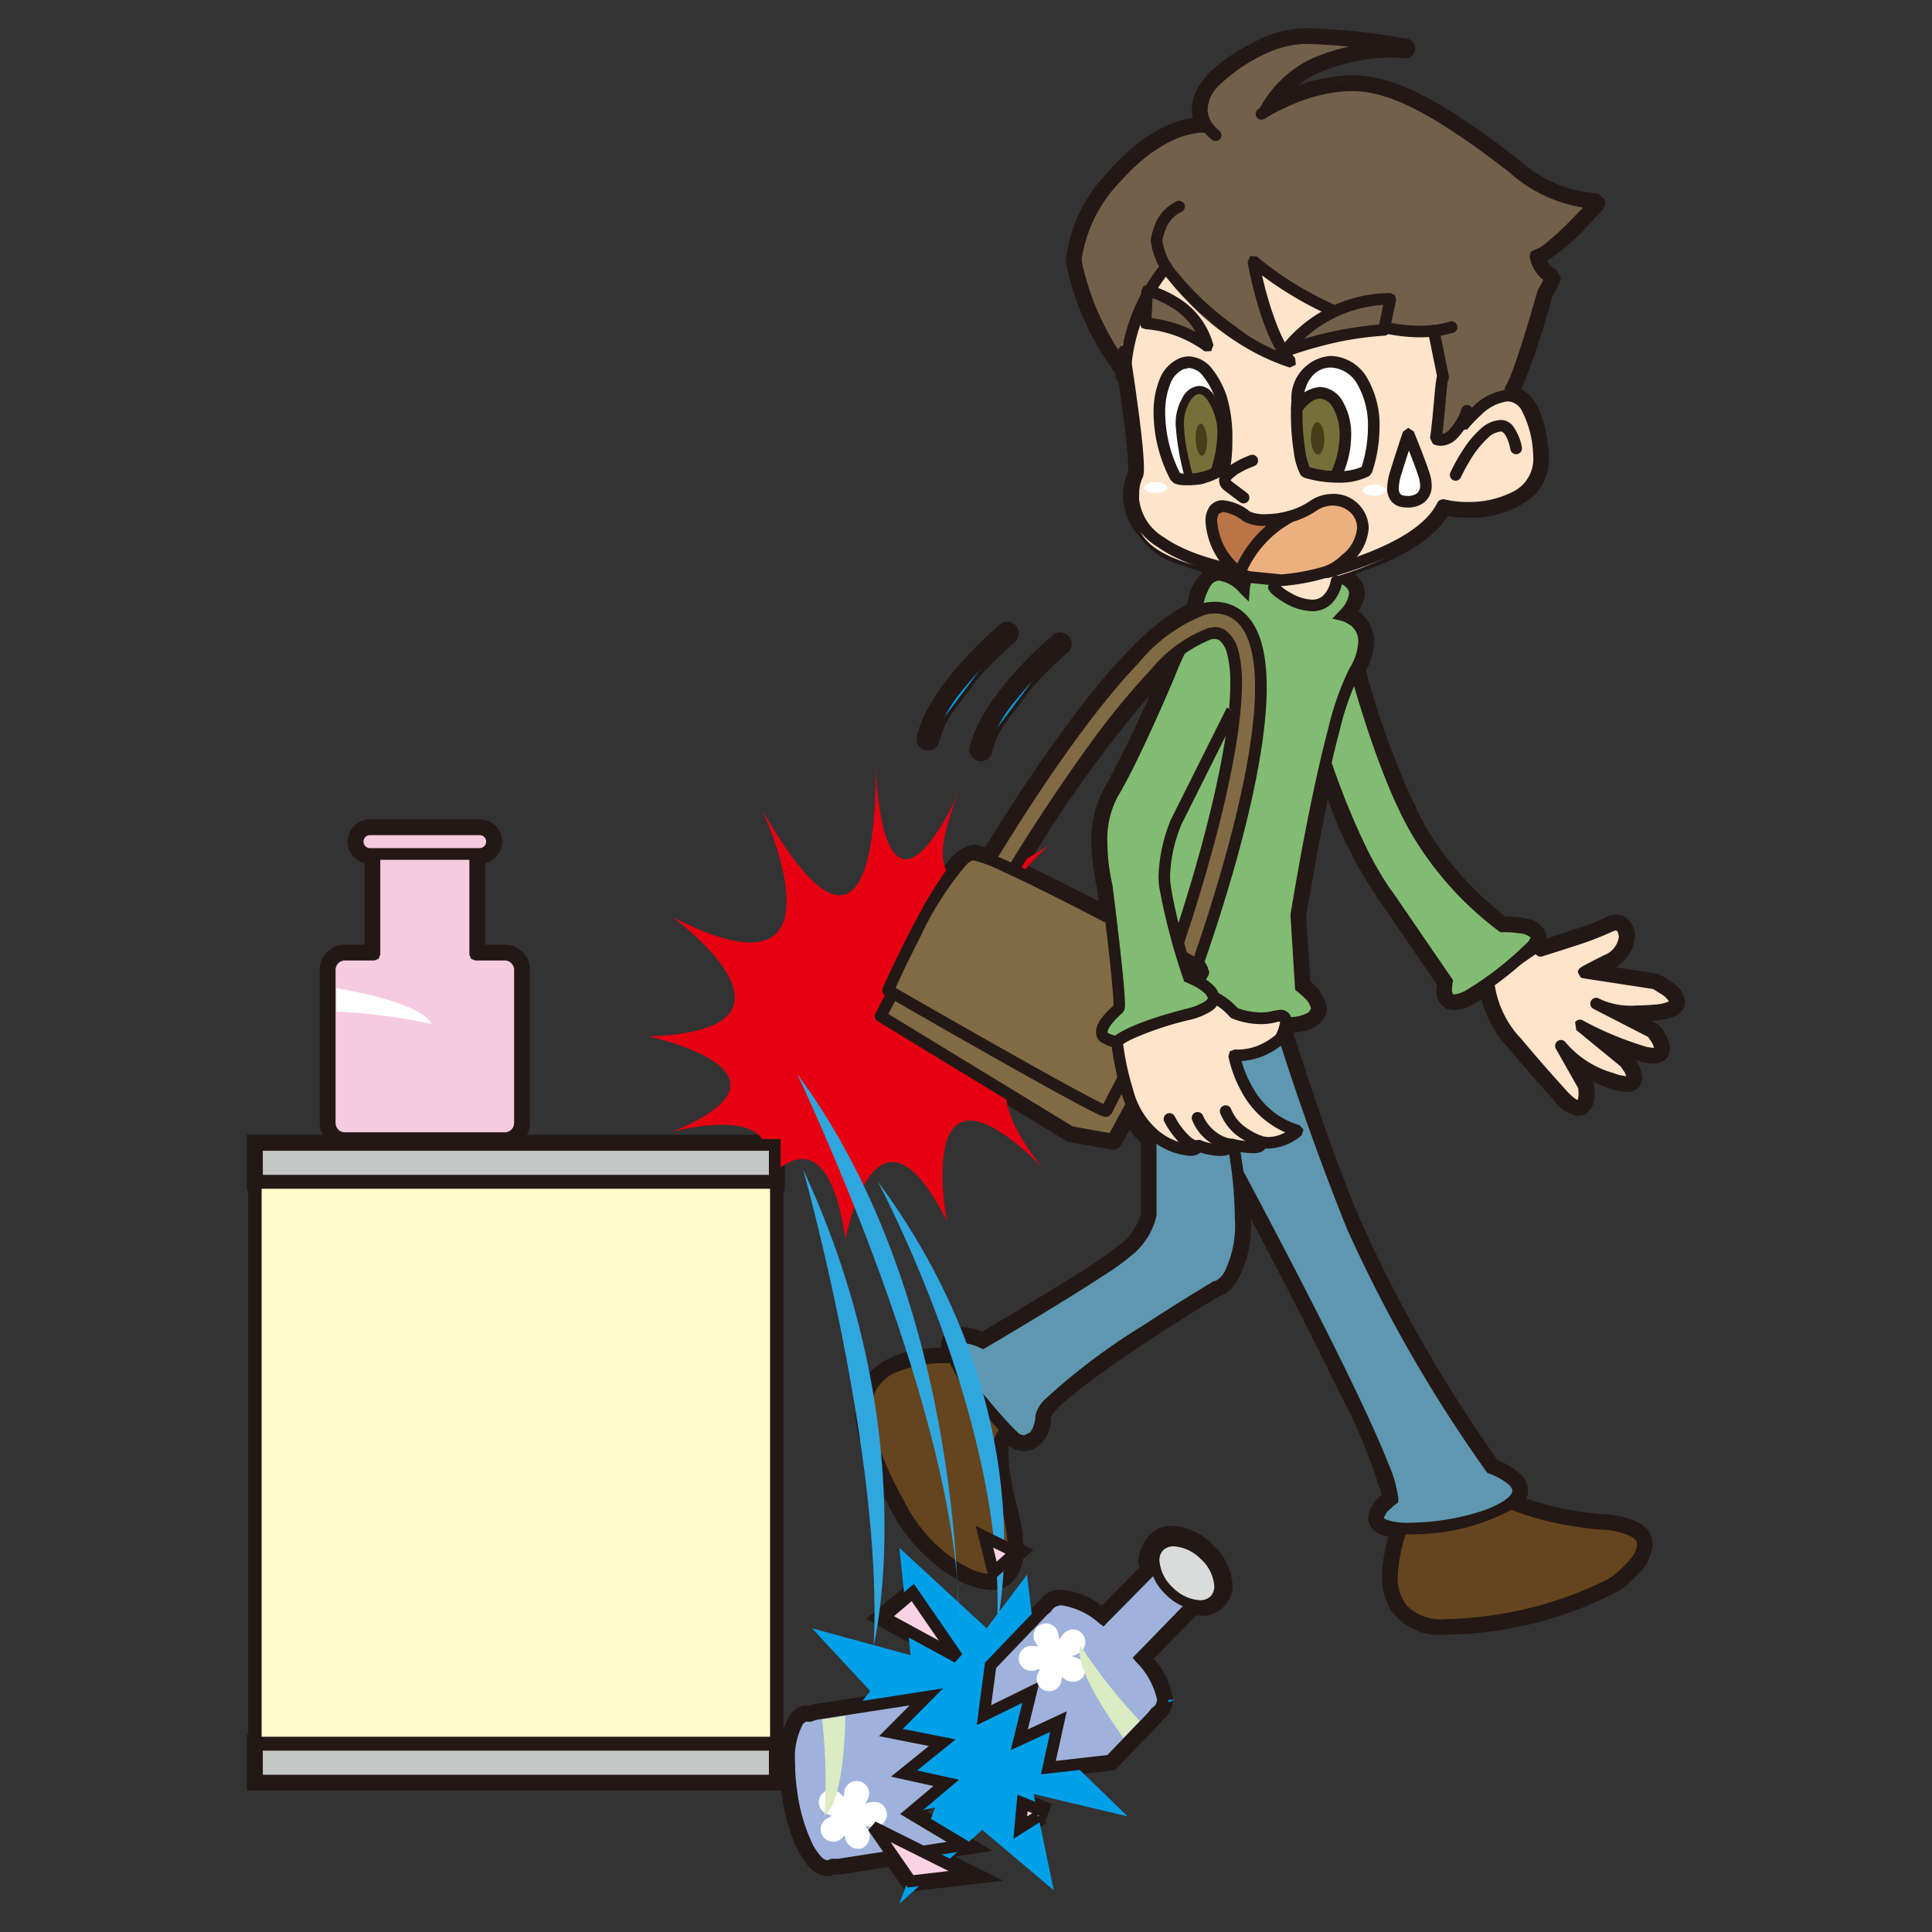 <svg id="レイヤー_1" data-name="レイヤー 1" xmlns="http://www.w3.org/2000/svg" xmlns:xlink="http://www.w3.org/1999/xlink" viewBox="0 0 100 100"><rect x="0" y="0" width="100" height="100" fill="#333333" stroke="none"/><defs><style>.cls-1{fill:none;}.cls-2{clip-path:url(#clip-path);}.cls-3{fill:#231815;}.cls-4{fill:#e60012;}.cls-5{fill:#fde4ca;}.cls-6{fill:#81bc72;}.cls-7{fill:#65451e;}.cls-8{fill:#5e97af;}.cls-9{fill:#806b45;}.cls-10{fill:#72604b;}.cls-11{fill:#fff;}.cls-12{fill:#756f39;}.cls-13{fill:#453e19;}.cls-14{fill:#ecb07f;}.cls-15{fill:#ba7446;}.cls-16{fill:#30a6df;}.cls-17{fill:#00a0e9;}.cls-18{fill:#c5c6c6;}.cls-19{fill:#fffbcd;}.cls-20{fill:#f7cbdf;}.cls-21{fill:#9eb2dc;}.cls-22{fill:#dbebc2;}.cls-23{fill:#dadbdb;}.cls-24{fill:#f9d3e3;}</style><clipPath id="clip-path"><rect class="cls-1" width="100" height="100"/></clipPath></defs><g class="cls-2"><path class="cls-3" d="M85.787,50.608l-.097-.032s-1.638-.25-2.684-.414c.104-.051.189-.094.322-.162a1.801,1.801,0,0,0,1.097-1.492v-.048a.926.926,0,0,0-.411-.825.822.822,0,0,0-.857.034,31.657,31.657,0,0,1-3.394,1.197.677.677,0,0,0,.045-.565c-.234-.612-1.366-.68-1.952-.674a16.799,16.799,0,0,1-4.302-4.857,40.682,40.682,0,0,1-3.055-8.079,3.324,3.324,0,0,0,.43-1.478,1.704,1.704,0,0,0-.142-.699,1.686,1.686,0,0,0-.759-.806,1.841,1.841,0,0,0,.426-.989l-.06-.342a1.375,1.375,0,0,0-.673-.712c.189-.061.415-.139.664-.236,2.344-.827,3.785-1.775,4.459-2.922a5.533,5.533,0,0,0,4.285-.869,2.525,2.525,0,0,0,.846-2.262c-.187-1.813-.67-2.834-1.467-3.134a39.431,39.431,0,0,0,1.65-4.927c.091-.148.208-.386.404-.777l.032-.145-.176-.291a1.191,1.191,0,0,1-.562-.689,11.069,11.069,0,0,0,2.461-2.162l.474-.48.108-.253-.016-.097-.256-.228a6.841,6.841,0,0,1-4.096-1.747c-4.829-3.761-6.994-4.452-8.931-4.346a9.24,9.24,0,0,0-3.178.832A4.516,4.516,0,0,1,68.049,3.651a9.051,9.051,0,0,1,4.619-.819l.012.002a.329.329,0,0,0,.37-.272L73.052,2.51a.328.328,0,0,0-.269-.325H72.776l-.394-.057c-3.072-.452-5.29-.78-6.866-.037-2.304,1.084-3.527,2.228-3.631,3.401a1.78,1.78,0,0,0,.099.765c-2.121.202-3.909,2.064-4.615,2.905-1.409,1.677-2.199,3.543-1.962,4.641a14.285,14.285,0,0,0,2.512,5.45l.007.004.006.259.155.252a44.58,44.58,0,0,1,.499,4.439l-.019.268a2.862,2.862,0,0,0,.104,2.531,2.997,2.997,0,0,0,.388.563,3.667,3.667,0,0,0,2.252,1.52,11.891,11.891,0,0,0,1.317.452,2.523,2.523,0,0,0-.998,1.877c-3.398,1.491-8.115,8.666-10.546,12.666a2.935,2.935,0,0,0-.623-.18c-1.38-.146-3.813,5.003-4.794,7.22a.325.325,0,0,0,.108.392l-.486.926a.327.327,0,0,0,.12.432l9.837,5.997.113.047,2.18.391a.33.33,0,0,0,.347-.165l.554-1.023a5.88,5.88,0,0,0,.8.96v3.783a3.248,3.248,0,0,1-.95,1.541,84.219,84.219,0,0,1-7.439,4.731c-.411-.171-1.247-.455-1.703-.078a.849.849,0,0,0-.231.878c-1.129.006-2.867.205-3.807,1.283a3.224,3.224,0,0,0-.456,3.118c.252.922,2.096,5.868,4.806,7.157,1.497.857,2.294.66,2.703.351a1.699,1.699,0,0,0,.588-1.214l.404-.363-.374-.186a9.426,9.426,0,0,0-.317-2.085c-.572-2.287-.527-3.115-.319-3.498l.287.255a1.052,1.052,0,0,0,1.012.072c.307-.149.689-.524.768-1.475.063-.752,4.629-3.924,8.838-6.441a1.368,1.368,0,0,0,.721-.534,5.52,5.52,0,0,0,.77-3.376c0-.236-.009-.486-.023-.752,3.555,6.712,7.081,13.758,7.22,15.212a1.63,1.63,0,0,0-.739,1.094l.031.195c.107.347.455.552,1.087.641-.358,1.116-.673,2.752.039,3.865a3.005,3.005,0,0,0,2.825,1.169,19.628,19.628,0,0,0,8.729-2.246c.221-.154,1.915-1.412,1.615-2.494-.18-.641-.942-1.006-2.332-1.121a15.973,15.973,0,0,1-4.257-.888l.154-.351.015-.17c0-.534-.515-1.011-1.514-1.422a73.914,73.914,0,0,1-7.1-12.384c-1.321-3.084-2.601-6.892-3.533-9.857l.066-.212.203-.023c.314-.04,1.27-.18,1.435-.854l.023-.187a1.962,1.962,0,0,0-.841-1.298c-.016-.263-.218-3.457-.222-3.526.041-.24.571-3.523,1.267-6.727a22,22,0,0,0,2.942,5.951c-.012-.019,2.509,3.666,2.932,4.284l-.029.312a.884.884,0,0,0,.314.761c.396.285.968.037,1.362-.178.222-.12.417-.234.603-.354a5.586,5.586,0,0,0,1.441,2.724c-.018-.018.977,1.188,2.37,2.72.376.414.865.86,1.314.648a.966.966,0,0,0,.408-.928,2.575,2.575,0,0,0-.032-.41l-.038-.114s-.193-.339-.316-.557a8.193,8.193,0,0,0,1.324.606c.528.189,1.168.355,1.445-.037l.095-.317a1.848,1.848,0,0,0-.473-1.002l-.047-.05-.373-.306c.285.107.588.215.911.315.439.135,1.053.269,1.32-.123l.094-.325a1.984,1.984,0,0,0-.499-1.058l-.107-.086s-.512-.262-.9-.462c.278,0,.582-.012.92-.04.579-.053,1.255-.176,1.352-.68l.009-.104c0-.556-.857-1.05-1.242-1.242M79.426,49.31l.048.086-.767.525.569-.486.149-.138ZM57.315,40.907a5.256,5.256,0,0,0-.625,2.704A10.214,10.214,0,0,0,56.97,45.947c.043.341.086.686.129,1.034-1.457-.756-2.964-1.52-4.189-2.096a64.069,64.069,0,0,1,7.236-9.916,64.712,64.712,0,0,1-2.831,5.938m1.66-15.421-.003.202.003-.202"/><path class="cls-3" d="M85.787,50.608l-.06.179-.096-.032.06-.179-.029.187s-1.638-.25-2.685-.414l-.589-.092.535-.264c.103-.051.186-.092.319-.161l.004-.002-.001.001A1.615,1.615,0,0,0,84.237,48.5l.189.007h-.189v-.048a.74.74,0,0,0-.318-.662l-.006-.004.004.003-.282-.078a.766.766,0,0,0-.382.113,11.931,11.931,0,0,1-1.564.609c-.683.233-1.421.466-1.869.605l-.424.131.2-.397.068-.255-.03-.156a.909.909,0,0,0-.674-.444,4.37,4.37,0,0,0-1.037-.11l-.065 0-.061-0-.049-.036a16.98,16.98,0,0,1-4.354-4.915,40.826,40.826,0,0,1-3.073-8.122l-.02-.072.034-.066a3.142,3.142,0,0,0,.409-1.391,1.513,1.513,0,0,0-.126-.623,1.498,1.498,0,0,0-.678-.717l-.187-.102.124-.173a1.678,1.678,0,0,0,.39-.879h.189l-.186.033-.06-.342.186-.033-.178.064a1.19,1.19,0,0,0-.587-.611l-.379-.21.412-.134c.186-.061.41-.137.654-.232l.005-.002c2.326-.819,3.725-1.756,4.359-2.839l.068-.115.131.026a5.684,5.684,0,0,0,1.083.098,4.789,4.789,0,0,0,3.041-.925,2.279,2.279,0,0,0,.798-1.788l-.016-.312c-.183-1.797-.669-2.733-1.346-2.976l-.203-.076.104-.191a39.648,39.648,0,0,0,1.634-4.887l.007-.026.014-.023c.082-.133.2-.372.396-.763l.169.085-.184-.041.016-.071-.136-.226.162-.098-.087.168a1.379,1.379,0,0,1-.653-.794l-.056-.16.153-.073a11.008,11.008,0,0,0,2.406-2.122l.451-.456.073-.169-.007-.042.186-.031-.126.141-.256-.228.126-.141-.022.187a7.036,7.036,0,0,1-4.193-1.788l.119-.146-.116.149c-4.529-3.527-6.673-4.317-8.458-4.316l-.347.009a9.057,9.057,0,0,0-3.111.816l-.222-.293a4.699,4.699,0,0,1,1.698-1.333,10.184,10.184,0,0,1,3.983-.876,5.179,5.179,0,0,1,.731.043l.01.001.004 0.0.003 0.0.019.001.138-.118.186.031-.188-.01.003-.051.188.01h-.189l-.114-.139.034-.186V2.374h-.014V1.997H72.776V2.185l-.027.187-.394-.057a33.016,33.016,0,0,0-4.446-.474,5.371,5.371,0,0,0-2.312.422c-2.29,1.072-3.444,2.203-3.524,3.247l-.006.143a1.584,1.584,0,0,0,.095.542l.082.229-.242.023c-2.021.184-3.797,2.009-4.489,2.839a7.412,7.412,0,0,0-1.959,4.1,1.789,1.789,0,0,0,.038.379,14.112,14.112,0,0,0,2.474,5.37l-.146.119.097-.162.007.004.089.053.007.312.128.208.02.033.006.038a44.605,44.605,0,0,1,.501,4.466v.007l-.019.274-.003.035-.015.032a2.674,2.674,0,0,0,.099,2.36l.001.002.001.002a2.815,2.815,0,0,0,.364.528l.014.016.01.019A3.493,3.493,0,0,0,61.371,28.91l.005.002.007.003a11.722,11.722,0,0,0,1.296.445l.47.133-.437.218c-.521.244-.798,1.091-.896,1.738l-.016.102-.094.041c-1.634.711-3.665,2.863-5.562,5.334a83.712,83.712,0,0,0-4.899,7.257l-.081.133-.146-.054a2.848,2.848,0,0,0-.575-.169l-.002-0-.039-.002c-.23-.012-.629.258-1.047.755a31.844,31.844,0,0,0-3.517,6.355l-.011.052.059.112.13.096-.561,1.069-.016.064.068.119,9.824,5.989.081.034,2.16.387.003.001.023.002.123-.074.165.092-.166-.09L58.273,58.03l.148-.272.174.256a5.688,5.688,0,0,0,.774.929l.059.056v3.884L59.424,62.901a3.432,3.432,0,0,1-1.001,1.636,28.867,28.867,0,0,1-3.29,2.233c-1.528.951-3.209,1.954-4.187,2.528l-.081.048-.087-.036a2.905,2.905,0,0,0-1.024-.25.746.746,0,0,0-.486.143.56.56,0,0,0-.189.467l.023.23.042.223-.226.001c-1.111.001-2.804.216-3.665,1.218a2.514,2.514,0,0,0-.598,1.714,4.704,4.704,0,0,0,.181,1.23,18.799,18.799,0,0,0,1.465,3.4,8.551,8.551,0,0,0,3.24,3.637l.006.003.007.004a3.659,3.659,0,0,0,1.752.59,1.191,1.191,0,0,0,.744-.226,1.514,1.514,0,0,0,.514-1.087l.009-.07.249-.224-.126-.062-.103-.051-.002-.115a9.233,9.233,0,0,0-.312-2.042,12.417,12.417,0,0,1-.467-2.785,1.756,1.756,0,0,1,.165-.848l.113-.209.464.412-.125.141.104-.157a.892.892,0,0,0,.475.138l.352-.08.007-.003-.008.004c.245-.124.582-.413.663-1.32a.978.978,0,0,1,.269-.496,21.11,21.11,0,0,1,3.326-2.662c1.576-1.098,3.488-2.326,5.333-3.43l.022-.013.025-.007a1.179,1.179,0,0,0,.621-.466,5.351,5.351,0,0,0,.731-3.262c0-.231-.009-.478-.023-.742l.355-.099c1.778,3.357,3.549,6.798,4.894,9.584a28.633,28.633,0,0,1,2.347,5.698l.01.104-.083.064c-.28.206-.679.613-.665.944h-.189l.186-.029.031.195-.186.029.18-.056c.072.24.32.42.933.51l.222.031-.069.213a7.217,7.217,0,0,0-.379,2.127,2.901,2.901,0,0,0,.398,1.579,2.735,2.735,0,0,0,2.502,1.084l.159-.002h.001a19.455,19.455,0,0,0,8.637-2.219l.097.162-.108-.155a6.16,6.16,0,0,0,.871-.761,2.178,2.178,0,0,0,.698-1.312l-.029-.216a1.032,1.032,0,0,0-.612-.638,4.548,4.548,0,0,0-1.553-.345,16.161,16.161,0,0,1-4.307-.899l-.188-.069.221-.506.012-.139.188.016h-.189a.852.852,0,0,0-.323-.619,3.581,3.581,0,0,0-1.075-.628l-.05-.021-.032-.044A74.088,74.088,0,0,1,70.115,63.42c-1.326-3.095-2.607-6.906-3.54-9.875l-.018-.056.083-.269.036-.118.326-.037.022.187-.024-.187a2.867,2.867,0,0,0,.725-.176.839.839,0,0,0,.551-.536l.183.045-.187-.023.023-.187.187.023h-.189c.015-.44-.503-.949-.77-1.15l-.066-.052-.005-.084c-.016-.263-.218-3.457-.222-3.526l-.001-.022.004-.022c.041-.238.571-3.525,1.268-6.735l.139-.643.223.619a21.827,21.827,0,0,0,2.913,5.899l.103.132-.118.118-.008.008-.014.012-.111.036v-.189l.106-.156.038.035.011.014c.049.07,2.514,3.674,2.933,4.285l.039.056-.036.379-.188-.018h.189a.7.7,0,0,0,.235.607l.317.093a1.947,1.947,0,0,0,.845-.284c.22-.119.41-.23.591-.347l.229-.148.058.266A5.401,5.401,0,0,0,78.383,54.024l.335.324h-.466v-.188l.093.163-.093.025v-.188l.093.163-.094-.164.183.046-.089.118-.094-.164.183.046-.183-.046h0l.17-.082.019.082h-.189l.17-.082-.168.081.151-.109.017.029-.168.081.151-.109-.032.023.031-.025.001.002-.032.023.031-.025c.071.089,1.037,1.252,2.358,2.704.298.338.679.655.932.641l.161-.036c.215-.088.304-.423.301-.757a2.399,2.399,0,0,0-.03-.379l.186-.031-.179.06-.038-.114.179-.06-.164.093c0-0-.193-.339-.316-.558l-.337-.597.595.341a8.007,8.007,0,0,0,1.294.592,2.705,2.705,0,0,0,.835.191.439.439,0,0,0,.393-.159l.154.109-.181-.054.095-.317.181.054H84.633a1.699,1.699,0,0,0-.429-.882l.145-.121-.138.129-.039-.041-.363-.298.186-.323c.284.106.583.213.901.311a2.447,2.447,0,0,0,.677.128.477.477,0,0,0,.431-.176l.156.106-.181-.052.094-.325.181.052h-.189a1.838,1.838,0,0,0-.456-.938l.146-.12-.119.147-.107-.086.119-.147-.086.168c-0-0-.512-.262-.9-.463l.087-.356c.273,0,.572-.011.905-.039l-.002 0a3.037,3.037,0,0,0,.805-.158c.226-.093.346-.203.379-.37l.185.035-.188-.016.009-.104.188.016h-.189a.926.926,0,0,0-.408-.612,3.996,3.996,0,0,0-.729-.461l.084-.169-.06.179.06-.179.084-.169a4.345,4.345,0,0,1,.801.508,1.264,1.264,0,0,1,.545.903v.008l-.009.112-.001.01-.002.01a.899.899,0,0,1-.611.65,3.374,3.374,0,0,1-.909.183l-.002 0c-.343.028-.653.04-.936.04v-.189l.087-.168c.387.2.898.461.899.462l.017.009.122.099.015.012.013.015a2.139,2.139,0,0,1,.541,1.177v.027l-.101.35-.008.029-.017.025a.85.85,0,0,1-.743.342,2.798,2.798,0,0,1-.788-.144c-.329-.101-.635-.211-.922-.318l.066-.177.12-.146.373.306.009.008.055.059.005.005.003.004a2.006,2.006,0,0,1,.516,1.123v.028l-.103.344-.009.03-.018.025a.814.814,0,0,1-.7.319,3.033,3.033,0,0,1-.963-.213,8.391,8.391,0,0,1-1.354-.62l.094-.164.164-.093c.122.217.315.556.315.557l.009.016.044.131.005.014.003.015a2.773,2.773,0,0,1,.035.44,1.142,1.142,0,0,1-.516,1.098l-.323.073a1.898,1.898,0,0,1-1.211-.765c-.692-.761-1.286-1.441-1.707-1.932-.211-.245-.378-.443-.493-.58l-.132-.158-.035-.042-.01-.012-.005-.006-.005-.007-.007-.011-.009-.016-.019-.082.006-.046.089-.118.094-.025v.189l-.131.136a5.77,5.77,0,0,1-1.494-2.82l.184-.04.102.159c-.19.123-.39.24-.615.362a2.277,2.277,0,0,1-1.025.33.901.901,0,0,1-.536-.164,1.068,1.068,0,0,1-.393-.914V51.199l.03-.32.188.018-.156.107c-.211-.308-.944-1.379-1.624-2.373-.34-.497-.667-.975-.909-1.328-.121-.177-.221-.322-.29-.424l-.08-.117-.021-.03-.005-.007-.001-.001.121-.086-.12.088-.001-.002.121-.086-.12.088.149-.109-.145.114-.003-.005.149-.109-.145.114.149-.116-.142.125-.007-.008.149-.116-.142.125.142-.125-.128.138-.013-.014.142-.125-.128.138-.047-.207.176-.12v.189l-.111-.153.111-.036v.189l-.111-.153.111.152-.133-.133.022-.019.111.152-.133-.133.133.133-.149.116a22.173,22.173,0,0,1-2.971-6.003l.178-.064.184.04c-.695,3.198-1.224,6.477-1.265,6.718l-.186-.032.188-.012c.004.069.206,3.262.222,3.526l-.188.011.117-.148a2.123,2.123,0,0,1,.913,1.446v.012l-.025.199-.001.011-.003.01a1.209,1.209,0,0,1-.772.795,3.235,3.235,0,0,1-.822.202l-.002 0-.081.009-.029.095-.18-.056.18-.057c.931,2.962,2.21,6.767,3.526,9.84A73.74,73.74,0,0,0,77.542,75.62l-.153.11.072-.174a3.936,3.936,0,0,1,1.189.702,1.228,1.228,0,0,1,.442.895v.008l-.015.178-.003.031-.166.38-.173-.076.065-.177a15.784,15.784,0,0,0,4.207.877,4.9,4.9,0,0,1,1.687.381,1.409,1.409,0,0,1,.812.877l.043.317a2.51,2.51,0,0,1-.8,1.57,6.496,6.496,0,0,1-.931.813L83.811,82.334l-.006.003a19.802,19.802,0,0,1-8.822,2.272h.001l-.17.002A3.109,3.109,0,0,1,71.995,83.354a3.273,3.273,0,0,1-.457-1.782,7.572,7.572,0,0,1,.397-2.242l.18.058-.026.187c-.651-.089-1.099-.319-1.241-.772l-.004-.013-.033-.208-.002-.015v-.015a1.792,1.792,0,0,1,.813-1.244l.115.15-.188.018A29.35,29.35,0,0,0,69.237,71.905c-1.342-2.779-3.111-6.217-4.888-9.571l.167-.088.188-.01c.015.269.024.522.024.762a5.69,5.69,0,0,1-.809,3.492,1.557,1.557,0,0,1-.821.601l-.05-.182.097.162c-2.1,1.256-4.291,2.677-5.961,3.874-.835.599-1.539,1.142-2.034,1.577a5.846,5.846,0,0,0-.571.561.768.768,0,0,0-.181.283,1.799,1.799,0,0,1-.874,1.629l-.001 0a1.186,1.186,0,0,1-.515.117,1.264,1.264,0,0,1-.683-.201l-.012-.008-.296-.263.125-.141.166.09a1.401,1.401,0,0,0-.119.668,12.104,12.104,0,0,0,.456,2.694,9.612,9.612,0,0,1,.323,2.128l-.189.003.084-.169.375.186.249.124-.61.549-.126-.14.187.023a1.884,1.884,0,0,1-.662,1.342,1.571,1.571,0,0,1-.971.302,4.015,4.015,0,0,1-1.94-.64l.094-.164-.081.17a8.881,8.881,0,0,1-3.409-3.796,19.092,19.092,0,0,1-1.498-3.482,5.063,5.063,0,0,1-.194-1.329,2.893,2.893,0,0,1,.691-1.962c1.017-1.154,2.8-1.337,3.948-1.348l.001.189-.186.035-.029-.3a.94.94,0,0,1,.327-.759,1.117,1.117,0,0,1,.726-.229,3.253,3.253,0,0,1,1.169.279l-.072.174-.095-.163c.976-.572,2.655-1.574,4.179-2.523a29.584,29.584,0,0,0,3.222-2.179,3.067,3.067,0,0,0,.898-1.445l.185.038h-.189V59.08h.189l-.13.137a6.073,6.073,0,0,1-.826-.99l.156-.106.166.09-.554,1.023-.001.002-0.0.001a.521.521,0,0,1-.452.268l-.095-.009.036-.185-.033.186-2.2-.394-.132-.055-.013-.005L45.31,53.035a.518.518,0,0,1-.248-.441l.06-.24.485-.925.167.088-.112.152a.519.519,0,0,1-.212-.416l.043-.204a48.915,48.915,0,0,1,2.22-4.45,13.951,13.951,0,0,1,1.356-1.999,2.049,2.049,0,0,1,1.333-.887l.077.004-.019.188.017-.188a3.051,3.051,0,0,1,.671.191l-.065.177-.161-.098a84.044,84.044,0,0,1,4.922-7.291c1.919-2.489,3.945-4.67,5.71-5.45l.076.173-.186-.03a2.683,2.683,0,0,1,1.1-2.016l.084.169-.051.182a12.048,12.048,0,0,1-1.338-.459l.072-.174-.06.179a3.842,3.842,0,0,1-2.359-1.611l.167-.088-.144.123a3.18,3.18,0,0,1-.412-.599l.168-.087-.166.091a3.051,3.051,0,0,1-.109-2.702l.171.081-.188-.013.019-.268.188.013h-.189c.001-.745-.244-2.692-.497-4.411l.187-.027-.161.099-.155-.252-.027-.043-.007-.31.189-.004L57.83,19.42l-.007-.004-.028-.017-.021-.026a14.457,14.457,0,0,1-2.55-5.529,2.167,2.167,0,0,1-.046-.459,7.73,7.73,0,0,1,2.048-4.343c.721-.852,2.521-2.752,4.742-2.972l.018.188-.178.064a1.963,1.963,0,0,1-.118-.669l.008-.176c.128-1.303,1.42-2.46,3.739-3.556a5.737,5.737,0,0,1,2.472-.458,33.282,33.282,0,0,1,4.501.478l.393.057L72.776,2.374h-.007V1.997h.032l.017.003a.517.517,0,0,1,.424.51v.005l-.003.057-.001.01-.002.01a.518.518,0,0,1-.51.433l-.073-.005.027-.187-.024.187L72.643,3.019l.002 0a4.797,4.797,0,0,0-.686-.04,9.807,9.807,0,0,0-3.835.846,4.332,4.332,0,0,0-1.557,1.228l-.145-.121-.077-.172a9.423,9.423,0,0,1,3.244-.848l.367-.01c1.921.001,4.148.858,8.69,4.396l.003.003v0a6.646,6.646,0,0,0,4,1.706l.059.007.3.268.05.044.027.162.009.054-.13.304-.014.033-.499.505-.134-.133.136.131a11.142,11.142,0,0,1-2.516,2.202l-.081-.17.178-.062a1.004,1.004,0,0,0,.471.584l.047.025.203.337.039.065-.049.218-.005.023-.01.021c-.196.39-.312.628-.412.791l-.161-.099.182.05a39.233,39.233,0,0,1-1.666,4.967l-.166-.091.066-.177c.918.357,1.397,1.463,1.589,3.291l.018.35a2.661,2.661,0,0,1-.928,2.073,5.145,5.145,0,0,1-3.289,1.017,6.068,6.068,0,0,1-1.157-.105l.037-.185.163.096C74.292,27.812,72.809,28.771,70.448,29.605l-.063-.178.068.176c-.253.098-.483.177-.674.239l-.058-.179.092-.165a1.561,1.561,0,0,1,.759.814l.006.016.063.358.003.016v.016a2.009,2.009,0,0,1-.461,1.099l-.153-.11.091-.165a1.875,1.875,0,0,1,.842.896,1.895,1.895,0,0,1,.158.775,3.506,3.506,0,0,1-.451,1.564l-.168-.086.182-.051a40.53,40.53,0,0,0,3.036,8.036,16.619,16.619,0,0,0,4.25,4.799l-.111.152.001-.189.064-0a4.736,4.736,0,0,1,1.131.122,1.259,1.259,0,0,1,.932.674l.055.292a.945.945,0,0,1-.108.425l-.168-.085-.056-.18c.446-.138,1.181-.371,1.859-.602a12.109,12.109,0,0,0,1.496-.578,1.143,1.143,0,0,1,.573-.165.917.917,0,0,1,.478.132l-.098.161.096-.163a1.113,1.113,0,0,1,.504.988v.051l-0.0.004a1.988,1.988,0,0,1-1.202,1.655l-.084-.169.087.168c-.134.069-.221.113-.325.164l-.083-.169.029-.186c1.045.164,2.681.414,2.684.414l.016.002.112.037.012.004.012.006ZM79.426,49.31l.165-.092.048.086.084.151-.909.623-.229-.299.566-.483.147-.135.317-.292V49.31h-.189l.165-.092-.165.092h-.189v-.012h.189l.128.139-.149.138-.002.002-.572.488-.122-.144-.107-.156.767-.525.107.156-.165.092-.048-.086-.024-.043V49.31ZM57.315,40.907l.161.098a5.077,5.077,0,0,0-.597,2.605,10.07,10.07,0,0,0,.272,2.285l.004.014.002.014c.042.341.086.686.129,1.035l.043.355-.318-.165c-1.456-.756-2.961-1.519-4.182-2.093L52.639,44.965l.111-.18a64.215,64.215,0,0,1,7.261-9.949l.309.206a64.782,64.782,0,0,1-2.843,5.962l-.161-.098-.161-.098a64.697,64.697,0,0,0,2.819-5.914l.174.074.135.132A63.921,63.921,0,0,0,53.071,44.983l-.161-.099.08-.171c1.228.578,2.737,1.343,4.195,2.1l-.087.167-.187.023c-.043-.348-.086-.693-.129-1.034l.187-.023-.182.051a10.36,10.36,0,0,1-.287-2.387A5.437,5.437,0,0,1,57.154,40.809Zm1.66-15.421.189.003-.003.202-.378-.005.003-.202.378.005-.189-.003.189.003-.003.202-.378-.005.003-.202.378.005Z"/><path class="cls-3" d="M40.366,61.442h.066V58.93H26.893a1.106,1.106,0,0,0,.347-.806V50.201A1.116,1.116,0,0,0,26.124,49.085H24.923V44.519a.963.963,0,0,0-.097-1.921H19.152a.963.963,0,0,0-.096,1.921v4.566H17.854A1.117,1.117,0,0,0,16.738,50.201v7.923a1.106,1.106,0,0,0,.347.806H12.971v2.512h.066V89.982h-.066v2.512h27.461V89.982h-.066Z"/><path class="cls-3" d="M40.366,61.442v-.189h.066v.189H40.243v-2.323l-.142-0H26.42l.344-.326a.917.917,0,0,0,.288-.669V50.201a.928.928,0,0,0-.928-.927H24.734v-4.925l.169-.018a.774.774,0,0,0-.077-1.544H19.152a.774.774,0,0,0-.077,1.544l.17.017v4.925H17.854a.93.93,0,0,0-.927.927v7.923a.917.917,0,0,0,.288.669l.344.326H13.159v2.323h-.189v-.189h.255V90.171h-.066V92.305H40.243v-2.323h.189v.189h-.255V61.254h.189v.189h.189V89.982h-.189v-.189h.255v2.889H12.782V89.793h.066V61.442h.189V61.631h-.255V58.742h4.303v.189l-.13.137a1.295,1.295,0,0,1-.406-.943V50.201A1.306,1.306,0,0,1,17.854,48.896h1.012V44.519h.189l-.019.188a1.151,1.151,0,0,1,.116-2.297h5.675a1.151,1.151,0,0,1,.116,2.297l-.019-.188h.189V48.896H26.124A1.305,1.305,0,0,1,27.429,50.201v7.923a1.295,1.295,0,0,1-.406.943l-.13-.137v-.189h13.727V61.631h-.255v-.189h0Z"/><path class="cls-3" d="M50.827,95.69s-2.572-1.535-3.15-1.877c.461-.395,2.02-1.712,2.02-1.712s-1.523-.338-2.167-.477c.569-.461,1.994-1.609,1.994-1.609s-2.026-.402-2.749-.543c.508-.512,2.11-2.12,2.11-2.12l-.989.151-5.745.892-.293.094-.214-.015a.929.929,0,0,0-.603.398c-.509.696-.66,2.294-.383,4.077.276,1.78.903,3.258,1.599,3.766a.914.914,0,0,0,.698.198l.198-.081h.306s1.194-.183,2.62-.402l.892,1.295,4.308-.494L48.823,96.002c1.137-.174,2.004-.312,2.004-.312"/><path class="cls-3" d="M50.827,95.69l-.097.162c-.003-.002-2.572-1.535-3.15-1.877l-.226-.134.2-.172c.462-.396,2.021-1.712,2.021-1.713l.122.144-.041.184c-.002-.001-1.523-.338-2.166-.477l-.385-.083.306-.248c.57-.461,1.994-1.609,1.994-1.609l.118.147-.037.185c-.003-.001-2.026-.402-2.748-.543l-.347-.067.249-.251c.508-.512,2.11-2.12,2.11-2.12l.134.133.028.187-.989.151-5.73.89-.279.089-.034.011-.249-.017.013-.188.031.186a.738.738,0,0,0-.481.323,4.18,4.18,0,0,0-.483,2.275,10.918,10.918,0,0,0,.134,1.662,6.153,6.153,0,0,0,1.524,3.642l.001.001a.775.775,0,0,0,.463.17l.091-.007.031.186-.071-.175.198-.081.034-.014h.343v.189l-.029-.187c.003-0,1.194-.183,2.62-.402l.117-.018.895,1.299,3.565-.409-2.421-1.21.587-.09c1.136-.174,2.001-.311,2.003-.311l.03.186-.097.162.097-.162.029.186c-0,0-.868.138-2.005.312l-.029-.187.084-.169L51.932,97.346l-5.051.58-.957-1.388.155-.107.029.187c-1.427.219-2.62.402-2.62.402l-.014.002h-.283l-.164.067-.02.008-.021.003-.154.012a1.152,1.152,0,0,1-.687-.244l.001.001c-.778-.582-1.386-2.08-1.674-3.889a11.305,11.305,0,0,1-.139-1.72A4.487,4.487,0,0,1,40.89,88.762a1.12,1.12,0,0,1,.725-.473l.021-.003.2.014.258-.083.013-.004,5.76-.895.99-.151.567-.086-.405.406c-.002.002-1.602,1.608-2.109,2.12l-.134-.133.036-.185c.724.141,2.75.543,2.75.543l.396.079-.314.253c-.002.002-1.425,1.148-1.994,1.609l-.119-.147.04-.184c.645.139,2.167.477,2.168.477l.372.083L49.819,92.246c-.002.002-1.56,1.317-2.019,1.711l-.123-.143.096-.162c.579.343,3.15,1.877,3.15,1.877l.447.267-.514.082Z"/><path class="cls-3" d="M60.627,79.158a1.286,1.286,0,0,0-.925.375,1.91,1.91,0,0,0-.594,1.302l.082.35c-.199.202-1.835,1.859-2.143,2.174-1.383-.971-2.401-1.157-3.015-.514l-.107.145-.165.14-2.803,2.917-.433,3.295s1.66-.818,2.352-1.157c-.176.714-.601,2.452-.601,2.452s1.453-.674,2.048-.952c-.151.689-.481,2.186-.481,2.186l3.773-.429,2.304-2.396.13-.174.161-.126-.018.012a1.112,1.112,0,0,0,.326-.797A3.978,3.978,0,0,0,59.467,85.847c.323-.331,2.176-2.24,2.386-2.456a1.363,1.363,0,0,0,1.416-.434c.632-.663.347-1.933-.654-2.892a2.972,2.972,0,0,0-1.988-.906"/><path class="cls-3" d="M60.627,79.158l.004.189a1.098,1.098,0,0,0-.793.316,1.724,1.724,0,0,0-.541,1.172h-.189l.184-.043.082.35.024.102-.073.074c-.199.202-1.835,1.86-2.143,2.174l-.112.114-.131-.092a3.829,3.829,0,0,0-2-.856,1.011,1.011,0,0,0-.77.319l-.136-.13.152.112-.107.145-.013.018-.175.148-2.754,2.866-.425,3.233-.187-.025-.083-.169s1.66-.818,2.352-1.157l.363-.178-.097.393c-.176.714-.601,2.449-.601,2.452l-.183-.045-.079-.171c.002-.001,1.453-.674,2.048-.952l.346-.161-.082.373c-.151.69-.481,2.186-.481,2.186l-.184-.041-.021-.188,3.705-.421,2.249-2.339.123-.165.015-.02.181-.141.116.149.104.157-.018.012-.241-.288a.92.92,0,0,0,.274-.667,3.839,3.839,0,0,0-1.012-1.996l-.102-.13.116-.118c.323-.33,2.175-2.239,2.386-2.456l.078-.08.108.029.338.048a1.234,1.234,0,0,0,.893-.432l-.001.001a1.09,1.09,0,0,0,.283-.775,2.735,2.735,0,0,0-.931-1.851,2.813,2.813,0,0,0-1.825-.853l-.034 0.0.002-.189.004.189-.004-.189.002-.189.031-0a3.177,3.177,0,0,1,2.086.958,3.099,3.099,0,0,1,1.048,2.124,1.467,1.467,0,0,1-.387,1.035l-.001.001a1.61,1.61,0,0,1-1.164.547,1.652,1.652,0,0,1-.437-.062l.05-.182.135.132c-.211.216-2.062,2.125-2.387,2.457l-.135-.132.149-.116a4.124,4.124,0,0,1,1.092,2.229,1.305,1.305,0,0,1-.379.928l-.136-.131-.104-.157.018-.012.22.306-.141.11-.115.154-.007.009-2.36,2.454-4.103.466.057-.258c.001-.002.331-1.497.481-2.185l.184.04.08.171c-.596.278-2.049.952-2.049.953l-.356.165.093-.381c0-0.0.426-1.738.601-2.452l.183.045.083.169c-.691.339-2.35,1.156-2.352,1.157l-.316.156.487-3.706,2.852-2.968.157-.133.094-.127.007-.01.008-.009a1.392,1.392,0,0,1,1.043-.436,4.159,4.159,0,0,1,2.217.925l-.108.154-.135-.132c.309-.315,1.944-1.972,2.143-2.174l.134.132-.184.043-.082-.35-.005-.021V80.835a2.097,2.097,0,0,1,.647-1.433,1.475,1.475,0,0,1,1.056-.432l.006-0h.001Z"/><polygon class="cls-3" points="49.835 85.607 47.312 81.947 47.035 82.181 45.162 83.767 49.405 86.078 49.835 85.607"/><polygon class="cls-3" points="49.835 85.607 49.68 85.714 47.274 82.225 47.157 82.325 45.494 83.733 49.365 85.842 49.696 85.48 49.835 85.607 49.68 85.714 49.835 85.607 49.974 85.734 49.544 86.205 49.445 86.315 44.83 83.801 46.913 82.037 47.19 81.803 47.349 81.668 50.076 85.624 49.974 85.734 49.835 85.607"/><path class="cls-3" d="M52.597,93.293l-.176,1.931,1.486-.927s-.083-.138-.174-.281l.018-.009.211.08.243-.609-1.568-.626Z"/><path class="cls-3" d="M52.597,93.293l.188.017-.141,1.553,1.164-.726.1.16-.161.098c-0-0-.083-.136-.172-.278l-.112-.177.205-.102.074-.037.114.044.104-.261-1.158-.462-.017.188-.188-.017-.188-.017.039-.44.022-.252,1.979.79-.313.784-.069.173-.384-.147.067-.176.084.169-.018.009-.084-.169.159-.101c.092.145.176.283.176.284l.097.16-1.967,1.227.21-2.309Z"/><path class="cls-3" d="M50.682,39.195a.408.408,0,0,0,.486-.309,5.11,5.11,0,0,1,.623-1.448l1.403-1.87a22.129,22.129,0,0,1,1.943-1.931.408.408,0,1,0-.525-.623c-.151.129-3.669,3.129-4.238,5.698a.405.405,0,0,0,.309.483"/><path class="cls-3" d="M50.682,39.195l.041-.184.047.005.214-.17a5.295,5.295,0,0,1,.645-1.504l.005-.008,1.414-1.884.005-.006a22.305,22.305,0,0,1,1.957-1.945l.003-.003.004-.003.076-.166-.051-.141.001.001-.169-.079-.141.051.001-.001c-.145.113-3.646,3.136-4.176,5.596l-.005.047.17.211-.04.184-.04.184a.594.594,0,0,1-.467-.579l.014-.129c.608-2.678,4.143-5.656,4.3-5.801l.003-.003-.002.002a.597.597,0,0,1,.84.072l.001.001a.598.598,0,0,1-.074.84l-.121-.145.128.139a21.954,21.954,0,0,0-1.929,1.917l-.141-.125.151.113-1.403,1.87-.151-.113.162.097a4.93,4.93,0,0,0-.601,1.393.596.596,0,0,1-.582.466l-.129-.014Z"/><path class="cls-3" d="M47.948,38.647a.407.407,0,0,0,.484-.306,5.051,5.051,0,0,1,.625-1.448l1.403-1.873a21.668,21.668,0,0,1,1.943-1.928.408.408,0,0,0-.527-.623c-.149.129-3.668,3.129-4.24,5.698a.404.404,0,0,0,.312.48"/><path class="cls-3" d="M47.948,38.647l.042-.184.046.005L48.248,38.3a5.227,5.227,0,0,1,.647-1.504L48.9,36.787l1.413-1.886.005-.006a21.664,21.664,0,0,1,1.969-1.952l.116.149-.123-.143.078-.168-.052-.141-.001-.001-.164-.078-.143.052-.121-.145.123.143c-.145.114-3.645,3.136-4.179,5.596l-.004.042.167.211.006.001-.042.184-.036.185a.59.59,0,0,1-.473-.582l.013-.122c.611-2.68,4.147-5.659,4.301-5.802l.002-.002a.599.599,0,0,1,.385-.141.589.589,0,0,1,.455.215l-.001-.001a.596.596,0,0,1-.068.838l-.004.004-.004.003-.028-.037.03.036-.002.001-.028-.037.03.036a21.608,21.608,0,0,0-1.919,1.905l-.141-.125.151.113-1.403,1.873-.151-.113.162.097a4.87,4.87,0,0,0-.602,1.392.596.596,0,0,1-.581.463l-.129-.014.042-.184-.036.185Z"/><path class="cls-4" d="M45.31,39.738s.462,13.287-5.871,2.164c0,0,4.942,10.506-4.635,5.559,0,0,8.035,5.872-1.235,6.181,0,0,8.652,1.852,1.235,4.943,0,0,7.726-2.164,3.709,4.017,0,0,4.017-6.798,5.251,1.543,0,0,1.546-8.342,5.253-.926,0,0-1.852-9.578,4.943-2.784,0,0-5.252-6.18,1.855-4.942,0,0-8.651-5.561.925-6.178,0,0-9.575,1.235-2.471-5.561,0,0-8.032,5.561-4.633-2.783,0,0-3.709,8.652-4.326-1.235"/><path class="cls-5" d="M79.74,49.216a36.524,36.524,0,0,0,3.583-1.262c.843-.494,1.264,1.05-.139,1.751-1.406.705-1.197.635-1.197.635l3.653.559s2.389,1.195,0,1.406c-2.243.198-3.019-.351-3.019-.351l2.879,1.478s1.264,1.546-.562.983a17.011,17.011,0,0,1-3.16-1.334l2.317,1.897s1.264,1.542-.702.843a5.183,5.183,0,0,1-2.598-1.687l1.192,2.104s.282,1.969-1.121.423c-1.406-1.543-2.391-2.737-2.391-2.737a5.342,5.342,0,0,1-1.404-2.884"/><path class="cls-3" d="M79.651,48.927c.002-.001.741-.227,1.557-.498a16.552,16.552,0,0,0,1.963-.738l-.002.001a.922.922,0,0,1,.465-.137.717.717,0,0,1,.578.294,1.012,1.012,0,0,1,.187.61,1.763,1.763,0,0,1-1.082,1.516c-.54.271-.84.427-1.002.514l-.146.082-.009.005-.089-.134.105.121-.016.013-.089-.134.105.121-.183-.211.22.172-.037.039-.183-.211.22.172-.236-.185h.299l-.063.185-.236-.185h-.002l.156-.258.146.258h-.301l.156-.258L81.978,50.339v-.299l.155.043L81.978,50.339v-.023l-.099-.259.099-.018v.276l-.099-.259.154-.017,3.653.559.089.028a5.122,5.122,0,0,1,.568.34,2.549,2.549,0,0,1,.415.35.803.803,0,0,1,.246.528.628.628,0,0,1-.404.553,2.789,2.789,0,0,1-.934.206c-.35.031-.667.044-.953.044a4.139,4.139,0,0,1-2.267-.45.302.302,0,0,1,.312-.516l2.879,1.478.096.078a3.484,3.484,0,0,1,.236.333,1.453,1.453,0,0,1,.259.706.534.534,0,0,1-.185.417.707.707,0,0,1-.466.144,2.558,2.558,0,0,1-.729-.137,17.292,17.292,0,0,1-3.222-1.361l.151-.262.191-.234,2.317,1.897.042.042a3.306,3.306,0,0,1,.223.313,1.369,1.369,0,0,1,.246.669l-.177.399a.666.666,0,0,1-.44.137,2.799,2.799,0,0,1-.889-.2,5.446,5.446,0,0,1-2.751-1.808l.254-.163.263-.149L82.25,56.088l.036.106a3.1,3.1,0,0,1,.026.4,1.649,1.649,0,0,1-.077.541l-.175.277a.533.533,0,0,1-.366.143c-.357-.019-.631-.242-1.053-.692-1.41-1.548-2.398-2.745-2.4-2.748l.233-.192-.207.22a5.63,5.63,0,0,1-1.496-3.058.302.302,0,0,1,.597-.092,5.202,5.202,0,0,0,.764,2.011,4.747,4.747,0,0,0,.391.529l.119.132.038.038.026.028c.001.001.244.296.664.785.42.489,1.016,1.172,1.717,1.941a2.751,2.751,0,0,0,.446.414l.123.069.036.01v.068l-.046-.049.046-.019v.068l-.046-.049.003.003-.004-.003.001-.001.003.003-.004-.003a.868.868,0,0,0,.059-.376,2.749,2.749,0,0,0-.02-.314l.299-.043-.263.149L80.532,54.282a.302.302,0,0,1,.517-.312l.002.003a5.024,5.024,0,0,0,2.444,1.563,2.291,2.291,0,0,0,.686.164l.066-.006.007.025-.014-.021.007-.004.007.025-.014-.021.061.094-.101-.047.04-.047.061.094-.101-.047.049.023-.057-0.0.007-.023.049.023-.057-0a.95.95,0,0,0-.154-.348l-.124-.181-.054-.07.234-.192-.191.234L81.586,53.313l-.057-.406a.302.302,0,0,1,.4-.09c0.0 0.0.077.045.227.124A17.338,17.338,0,0,0,85.027,54.125a2.019,2.019,0,0,0,.551.11l.082-.008.002.001.051.078L85.629,54.267l.033-.039.051.078L85.629,54.267l.06.028-.066-.013.005-.015.06.028-.066-.013-0-.003a1.02,1.02,0,0,0-.167-.387l-.133-.195-.058-.075.234-.191-.138.269L82.483,52.222l.138-.269.174-.247-.061.086.057-.089.004.002-.061.086.057-.089a3.811,3.811,0,0,0,1.922.341c.267,0,.566-.012.9-.042a2.27,2.27,0,0,0,.725-.148l.072-.046.048.038h-.059l.011-.038.048.038h-.042l-.017.005v-.005h.017l-.017.005a1.31,1.31,0,0,0-.447-.419l-.313-.192-.135-.073.135-.27-.046.299-3.653-.559.046-.299.108.282-.117.022-.158-.044-.147-.26a.286.286,0,0,1,.083-.209l.12-.089c.12-.071.406-.224,1.172-.608a1.168,1.168,0,0,0,.748-.976l-.066-.247-.095-.052-.16.054-.002.001a16.101,16.101,0,0,1-2.075.788c-.824.273-1.569.501-1.57.502a.302.302,0,1,1-.177-.578Z"/><path class="cls-6" d="M69.642,32.732S71.265,39.453,73.273,42.93a16.911,16.911,0,0,0,4.48,5.022s2.859-.079,1.312,1.235a16.64,16.64,0,0,1-3.011,2.317c-1.004.54-1.315.231-1.157-.698L71.882,46.407s-2.317-2.86-4.168-10.045"/><path class="cls-3" d="M69.933,32.662c0.0.001.1.416.283,1.097a44.078,44.078,0,0,0,3.316,9.022A16.791,16.791,0,0,0,76.417,46.432c.436.419.815.74,1.084.954.134.107.241.188.313.242l.108.078-.17.246-.007-.299.097-.001a5.595,5.595,0,0,1,1.035.091,1.865,1.865,0,0,1,.59.209.673.673,0,0,1,.356.571,1.278,1.278,0,0,1-.564.892,16.889,16.889,0,0,1-3.063,2.353,2.063,2.063,0,0,1-.923.301.665.665,0,0,1-.558-.269,1.001,1.001,0,0,1-.157-.592,2.75,2.75,0,0,1,.043-.452l.295.05-.247.169-3.015-4.399.247-.169-.233.188c-.026-.032-2.364-2.934-4.225-10.158l.579-.149a38.48,38.48,0,0,0,2.756,7.657,18.578,18.578,0,0,0,.983,1.741c.12.186.215.321.279.409l.094.124.007.009,3.091,4.509-.02.119a2.157,2.157,0,0,0-.035.352.459.459,0,0,0,.044.243l.072.019a1.566,1.566,0,0,0,.639-.23,16.384,16.384,0,0,0,2.959-2.282,1.623,1.623,0,0,0,.298-.312l.055-.124-.003-.006a1.116,1.116,0,0,0-.592-.211,5.398,5.398,0,0,0-.787-.056l-.083.001-.097.002-.08-.055a17.19,17.19,0,0,1-4.569-5.119c-2.045-3.549-3.657-10.264-3.663-10.278l.581-.141Z"/><path class="cls-7" d="M49.948,70.311s-6.276-.806-4.983,3.937c.348,1.276,2.202,5.795,4.635,6.952.148.072,3.959,2.512,2.548-3.128-1.157-4.635.117-3.707.579-4.635"/><path class="cls-3" d="M49.91,70.607c-0-0-.091-.012-.259-.024s-.407-.025-.689-.025a6.34,6.34,0,0,0-2.524.452,2.101,2.101,0,0,0-1.352,2.05,4.242,4.242,0,0,0,.165,1.11,17.637,17.637,0,0,0,1.508,3.452,8.035,8.035,0,0,0,2.968,3.309l.002.001.201.112a3.256,3.256,0,0,0,1.373.444.716.716,0,0,0,.583-.233,1.668,1.668,0,0,0,.277-1.097,8.592,8.592,0,0,0-.304-2.014,12.913,12.913,0,0,1-.482-2.922,1.659,1.659,0,0,1,.508-1.398c.287-.233.468-.296.575-.519a.298.298,0,0,1,.533.265,2.097,2.097,0,0,1-.721.707c-.157.146-.289.288-.3.946a12.41,12.41,0,0,0,.464,2.778,9.143,9.143,0,0,1,.321,2.158,2.227,2.227,0,0,1-.42,1.484,1.314,1.314,0,0,1-1.035.441,3.182,3.182,0,0,1-1.233-.306c-.171-.076-.318-.152-.426-.211l-.132-.074-.039-.022-.009-.005.047-.086-.043.088-.004-.002.047-.086-.043.088.002.001a8.547,8.547,0,0,1-3.23-3.554,18.144,18.144,0,0,1-1.564-3.589,4.828,4.828,0,0,1-.186-1.267,2.707,2.707,0,0,1,1.698-2.592,6.9,6.9,0,0,1,2.772-.506,8.859,8.859,0,0,1,1.023.054.298.298,0,1,1-.076.591Z"/><path class="cls-7" d="M72.887,78.304s-2.895,5.912,2.085,5.795A19.561,19.561,0,0,0,83.546,81.895s3.706-2.665-.578-3.009c-4.288-.351-6.259-1.856-6.259-1.856"/><path class="cls-3" d="M73.154,78.435c-0.0 0-.048.098-.124.277a8.063,8.063,0,0,0-.682,2.863,2.266,2.266,0,0,0,.493,1.557,2.527,2.527,0,0,0,1.987.672l.136-.002.001-0a19.804,19.804,0,0,0,6.064-1.129,18.098,18.098,0,0,0,1.751-.718c.203-.097.359-.177.463-.232l.154-.084.149.257-.174-.242c0-0.0.085-.061.218-.17a5.615,5.615,0,0,0,.744-.723,1.463,1.463,0,0,0,.402-.808c-.008-.148-.043-.259-.298-.419a3.667,3.667,0,0,0-1.495-.352c-4.351-.356-6.38-1.888-6.415-1.917l-.056-.417.417-.056.078.055a12.927,12.927,0,0,0,6.024,1.741,4.189,4.189,0,0,1,1.748.432,1.071,1.071,0,0,1,.592.932,2.42,2.42,0,0,1-.83,1.507,6.833,6.833,0,0,1-.782.677l-.024.016a19.842,19.842,0,0,1-8.717,2.243l.001-0-.152.002a3.11,3.11,0,0,1-2.429-.868,2.851,2.851,0,0,1-.646-1.956,9.049,9.049,0,0,1,.867-3.402.298.298,0,0,1,.535.262Z"/><path class="cls-8" d="M61.3,55.596S72.19,75.409,72.076,77.609c0,0-2.203,1.505.926,1.505s7.995-1.619,4.172-3.128a73.722,73.722,0,0,1-7.184-12.51A141.558,141.558,0,0,1,65.007,48.761"/><path class="cls-3" d="M61.562,55.452c.001.001,2.696,4.904,5.392,10.106,1.348,2.601,2.697,5.277,3.71,7.455.507,1.089.93,2.054,1.229,2.828a5.932,5.932,0,0,1,.483,1.733l-.001.05-.007.149-.123.084-.103.076-.355.329-.165.29c.008.009-.035.024.164.118a3.558,3.558,0,0,0,1.216.146,12.5,12.5,0,0,0,3.563-.562,5.218,5.218,0,0,0,1.297-.584c.312-.211.424-.408.415-.51,0-.075-.036-.188-.225-.354a3.5,3.5,0,0,0-.989-.54l-.081-.032-.051-.07A73.994,73.994,0,0,1,69.715,63.595,141.822,141.822,0,0,1,64.719,48.841l.577-.159c0.0.002.149.54.414,1.447a131.115,131.115,0,0,0,4.555,13.23,65.904,65.904,0,0,0,4.614,8.646c.722,1.154,1.357,2.107,1.811,2.77.454.663.726,1.034.726,1.035l-.241.177.11-.278a4.047,4.047,0,0,1,1.162.645,1.084,1.084,0,0,1,.431.806,1.296,1.296,0,0,1-.676,1.004,10.866,10.866,0,0,1-5.198,1.25,4.053,4.053,0,0,1-1.438-.189.745.745,0,0,1-.541-.673,1.294,1.294,0,0,1,.468-.846,3.519,3.519,0,0,1,.416-.343l.169.247-.299-.014 0-.022a5.753,5.753,0,0,0-.443-1.517c-1.019-2.64-3.598-7.733-5.916-12.148-1.16-2.209-2.255-4.251-3.06-5.741-.805-1.49-1.319-2.425-1.32-2.427l.524-.288Z"/><path class="cls-8" d="M56.667,52.816s.928,4.401,2.897,6.14v3.941a3.455,3.455,0,0,1-1.042,1.736c-.927.926-7.648,4.866-7.648,4.866s-1.969-.926-1.62.464c.345,1.391,3.011,4.285,3.359,4.518.347.234,1.159.234,1.273-1.157.117-1.393,9.037-6.721,9.037-6.721s1.971-.231,1.043-6.604c-.928-6.374-1.043-8.112-1.043-8.112"/><path class="cls-3" d="M56.959,52.754c0.0.001.056.266.172.699.34,1.298,1.252,4.077,2.63,5.278l.101.089v4.098l-.003.021a3.73,3.73,0,0,1-1.126,1.905A13.031,13.031,0,0,1,57.1,66.035c-2.293,1.506-6.073,3.722-6.075,3.723l-.136.08-.143-.067-.096-.042a2.789,2.789,0,0,0-.905-.232l-.197.04-.037.131.033.222a8.863,8.863,0,0,0,1.62,2.578c.372.457.745.88,1.044,1.2.149.16.281.295.383.395l.188.169.001.001.224.065.319-.16a1.484,1.484,0,0,0,.264-.839,1.648,1.648,0,0,1,.499-.866,32.491,32.491,0,0,1,5.034-3.797c1.936-1.268,3.646-2.289,3.648-2.29l.055-.033.064-.007.015.128-.026-.126.011-.002.015.128-.026-.126c.004-.004.234-.038.497-.459a5.499,5.499,0,0,0,.541-2.834,20.86,20.86,0,0,0-.245-2.971c-.928-6.379-1.045-8.121-1.046-8.135l.597-.04c0,.002.028.423.172,1.651.144,1.228.405,3.253.868,6.438a21.453,21.453,0,0,1,.251,3.057,5.736,5.736,0,0,1-.699,3.254,1.329,1.329,0,0,1-.857.633l-.035-.297.153.257c-.001.001-.555.331-1.391.851-1.254.78-3.139,1.983-4.714,3.117a23.716,23.716,0,0,0-2.007,1.58,5.381,5.381,0,0,0-.593.613.836.836,0,0,0-.188.328,2.051,2.051,0,0,1-.402,1.175,1.003,1.003,0,0,1-1.337.206l.001.001-.273-.238a22.203,22.203,0,0,1-1.759-2.004,8.034,8.034,0,0,1-1.452-2.452l-.051-.367a.734.734,0,0,1,.274-.608.911.911,0,0,1,.558-.161,3.552,3.552,0,0,1,1.256.331l-.127.271-.151-.258c.003-.002,1.678-.984,3.471-2.083.896-.549,1.822-1.127,2.578-1.624a13.07,13.07,0,0,0,1.539-1.113,3.899,3.899,0,0,0,.807-1.128,2.366,2.366,0,0,0,.126-.337l.021-.085.004-.018.296.043H59.264V58.956h.299l-.198.224a9.744,9.744,0,0,1-2.27-3.845,20.295,20.295,0,0,1-.721-2.458l.585-.124Z"/><path class="cls-6" d="M64.388,30.472s.114-1.573,1.238-1.391c2.579.41,5.868.617,3.903,2.765,0,0,1.968.464.578,2.895-1.39,2.434-3.012,12.63-3.012,12.63l.231,3.709s2.086,1.505-.347,1.855c-2.434.345-8.457-2.317-8.457-2.317s-3.246-1.855-.233-2.898c0,0,0-9.846,3.593-15.523,0,0,.111-4.044,2.506-1.723"/><path class="cls-3" d="M64.388,30.472l-.298-.022a2.833,2.833,0,0,1,.193-.796,1.642,1.642,0,0,1,.395-.59,1.124,1.124,0,0,1,.773-.298l.221.018c1.008.161,2.137.29,3.042.527a3.804,3.804,0,0,1,1.164.478,1.122,1.122,0,0,1,.548.929,2.092,2.092,0,0,1-.676,1.329l-.221-.202.069-.291a1.89,1.89,0,0,1,.649.318,1.622,1.622,0,0,1,.656,1.34,3.444,3.444,0,0,1-.536,1.677,14.242,14.242,0,0,0-1.028,2.929c-.518,1.933-1.006,4.336-1.363,6.253-.358,1.917-.585,3.343-.585,3.346l-.295-.047.299-.019.231,3.709-.299.019.175-.243a3.703,3.703,0,0,1,.457.402,1.523,1.523,0,0,1,.5.972.814.814,0,0,1-.383.676,2.486,2.486,0,0,1-1.053.344,3.746,3.746,0,0,1-.525.034A17.861,17.861,0,0,1,61.41,52.073c-1.672-.591-3.006-1.181-3.01-1.183l-.014-.006-.013-.007a5.724,5.724,0,0,1-.804-.576,2.095,2.095,0,0,1-.861-1.43,1.132,1.132,0,0,1,.373-.82,2.966,2.966,0,0,1,1.11-.615l.098.283h-.299c.008-.023-.019-9.879,3.639-15.683l.253.16-.299-.008A6.383,6.383,0,0,1,61.77,30.898a2.815,2.815,0,0,1,.414-.94,1.13,1.13,0,0,1,.918-.503,2.295,2.295,0,0,1,1.493.802l-.208.215-.298-.022.298.022-.208.215a1.769,1.769,0,0,0-1.077-.634.529.529,0,0,0-.436.26,2.916,2.916,0,0,0-.407,1.16c-.034.204-.054.389-.065.522s-.013.209-.013.209l-.002.082-.044.069c-1.757,2.773-2.656,6.623-3.1,9.773-.223,1.575-.335,2.975-.391,3.98s-.055,1.609-.056,1.61v.213l-.201.07a2.407,2.407,0,0,0-.888.479.529.529,0,0,0-.192.391,1.593,1.593,0,0,0,.653.977,5.166,5.166,0,0,0,.491.372c.135.09.219.137.219.138l-.148.26.121-.274c.001 0.0.327.145.864.364,1.6.658,5.103,1.967,6.99,1.959a3.146,3.146,0,0,0,.44-.028,1.948,1.948,0,0,0,.798-.244l.124-.183a1.032,1.032,0,0,0-.333-.557l-.261-.241-.114-.09-.115-.083-.242-3.883.005-.033c0-.003.406-2.554.987-5.414.291-1.43.625-2.938.975-4.245a14.63,14.63,0,0,1,1.086-3.071,2.868,2.868,0,0,0,.457-1.38,1.016,1.016,0,0,0-.418-.862l-.302-.171-.097-.035-.026-.008-.496-.117.344-.376a1.564,1.564,0,0,0,.519-.926c-.003-.159-.071-.28-.288-.435a4.778,4.778,0,0,0-1.654-.543c-.718-.138-1.539-.242-2.307-.364l-.128-.011a.519.519,0,0,0-.37.142,1.297,1.297,0,0,0-.322.6l-.06.28-.013.107-.046.639-.46-.445Z"/><path class="cls-9" d="M62.325,31.518c-4.199.977-11.493,13.598-12.312,15.032a.657.657,0,1,0,1.141.652c2.143-3.767,8.386-13.687,11.468-14.404a.749.749,0,0,1,.632.072c2.067,1.406-.647,11.737-3.235,18.629a.657.657,0,0,0,1.229.464c1.101-2.932,6.411-17.69,2.743-20.176a2.07,2.07,0,0,0-1.666-.269"/><path class="cls-3" d="M62.325,31.518l.069.294A8.285,8.285,0,0,0,58.963,34.286c-3.819,3.982-8.081,11.347-8.688,12.413l-.048.176.179.31-.002-.001.177.046.31-.179a97.637,97.637,0,0,1,5.4-8.374,39.541,39.541,0,0,1,3.322-4.067,7.073,7.073,0,0,1,2.94-2.108l.333-.041a.94.94,0,0,1,.533.154l.004.003a1.854,1.854,0,0,1,.678,1.078,6.368,6.368,0,0,1,.184,1.671c-.006,3.902-2.031,11.024-3.985,16.236l-.023.126a.354.354,0,0,0,.231.331l-.002-.001.126.023a.351.351,0,0,0,.331-.227c.824-2.181,4.004-11.039,3.998-16.276.006-1.751-.37-3.04-1.141-3.545a1.658,1.658,0,0,0-.945-.282,2.17,2.17,0,0,0-.484.057l.001-0-.069-.294-.068-.294a2.767,2.767,0,0,1,.619-.073,2.265,2.265,0,0,1,1.284.386c1.065.74,1.401,2.233,1.407,4.045-.007,5.439-3.208,14.271-4.036,16.487a.954.954,0,0,1-.897.62l-.337-.061-.002-.001a.959.959,0,0,1-.621-.896l.062-.339c1.94-5.157,3.951-12.299,3.946-16.023a5.784,5.784,0,0,0-.162-1.508,1.276,1.276,0,0,0-.436-.741l.17-.25-.166.253-.201-.055-.197.025a6.639,6.639,0,0,0-2.641,1.939c-3.116,3.224-7.035,9.511-8.632,12.32a.963.963,0,0,1-1.307.36l-.002-.001a.96.96,0,0,1-.356-1.311c.412-.72,2.444-4.24,4.904-7.711a43.671,43.671,0,0,1,3.872-4.82,8.758,8.758,0,0,1,3.729-2.645l.001-0Z"/><path class="cls-3" d="M59.641,54.939l.291.081a1.042,1.042,0,0,1-1.065.675,1.644,1.644,0,0,1-.445-.062A1.251,1.251,0,0,1,57.426,54.54l.031-.221a1.042,1.042,0,0,1,1.063-.672,1.648,1.648,0,0,1,.447.063,1.252,1.252,0,0,1,.997,1.091l-.031.22-.291-.083-.291-.083.007-.055c.016-.129-.186-.409-.558-.51l-.282-.04c-.297.001-.464.136-.481.232l-.008.056c-.015.13.187.412.557.511l.281.04c.299-.001.466-.136.482-.232Z"/><polyline class="cls-9" points="47.731 48.513 45.579 52.593 55.417 58.591 57.594 58.985 62.283 50.333"/><path class="cls-3" d="M47.998,48.654,45.978,52.483l9.548,5.821,1.906.345,4.585-8.46a.302.302,0,1,1,.531.288l-4.689,8.652-.319.153-2.177-.394-.104-.039L45.421,52.851a.302.302,0,0,1-.11-.399l2.152-4.08a.302.302,0,0,1,.534.282Z"/><path class="cls-9" d="M62.236,50.079s-10.523-5.714-11.81-5.849c-1.289-.135-4.458,7.03-4.458,7.03s11.19,6.455,11.297,6.248c3.523-7.006,4.971-7.429,4.971-7.429"/><path class="cls-3" d="M62.236,50.079l-.144.266c-.002-.001-.657-.357-1.663-.894-1.509-.806-3.802-2.019-5.837-3.041-1.017-.511-1.969-.975-2.723-1.315a7.853,7.853,0,0,0-1.475-.565l-.005-0a.721.721,0,0,0-.363.223,16.584,16.584,0,0,0-2.415,3.785c-.775,1.505-1.365,2.841-1.367,2.844l-.276-.122.151-.262c.006.003,2.709,1.563,5.474,3.125,1.382.781,2.778,1.562,3.854,2.147.538.292.996.536,1.33.704.167.084.303.15.398.192l.107.044.016.005-.046.181v-.185l.046.005-.046.181v.092l-.094-.26.094-.017v.277l-.094-.26.099.277L56.994,57.374l.164-.147.099.277L56.994,57.374l.001-.002c3.545-7.025,4.979-7.51,5.156-7.583l.085.29-.144.266.144-.266.085.29-.039-.134.054.129-.015.005-.039-.134.054.129c-.031-.002-1.518.732-4.801,7.28l.001-.002-.173.154-.111.019-.172-.035c-.317-.115-1.124-.543-2.234-1.149-3.305-1.808-9.027-5.109-9.028-5.11a.302.302,0,0,1-.125-.384c.002-.004.781-1.766,1.729-3.536A22.727,22.727,0,0,1,48.9,45.15a5.603,5.603,0,0,1,.719-.843A1.208,1.208,0,0,1,50.389,43.926l.068.003a4.211,4.211,0,0,1,.961.311c2.914,1.201,10.956,5.57,10.963,5.573l.156.298-.216.258Z"/><path class="cls-5" d="M61.114,51.376s1.059-.582,2.768,1.058a3.543,3.543,0,0,0,2.126.174c1.055-.297.268,1.14.268,1.14a3.389,3.389,0,0,1-2.396.875s.522,3.131,3.295,3.909a2.241,2.241,0,0,1-1.995.54s.557.574-1.394.177c0,0-.206.594-1.731.06,0,0-.353.731-2.209-.486-1.858-1.217-2.105-5.678-2.105-5.678"/><path class="cls-3" d="M60.969,51.111a1.436,1.436,0,0,1,.664-.138,3.661,3.661,0,0,1,2.459,1.242l-.209.218.122-.276.091.035a3.556,3.556,0,0,0,1.167.212,2.447,2.447,0,0,0,.664-.087l.332-.052a.589.589,0,0,1,.467.2.643.643,0,0,1,.135.418,2.58,2.58,0,0,1-.319,1.009l-.054.071a3.726,3.726,0,0,1-2.398.968l-.233-.009.024-.301.298-.05.025.119a5.842,5.842,0,0,0,.736,1.764,4.007,4.007,0,0,0,2.318,1.784l.212.221-.09.293a2.812,2.812,0,0,1-1.702.702,1.797,1.797,0,0,1-.596-.1l.1-.285.217-.21a.533.533,0,0,1,.159.364.433.433,0,0,1-.247.382,1.033,1.033,0,0,1-.463.084,5.923,5.923,0,0,1-1.12-.146l.06-.296.285.099a.632.632,0,0,1-.224.284,1.179,1.179,0,0,1-.721.201,3.607,3.607,0,0,1-1.171-.24l.1-.285.272.131a.819.819,0,0,1-.775.389,3.649,3.649,0,0,1-1.872-.753A5.732,5.732,0,0,1,57.801,55.596a15.91,15.91,0,0,1-.363-2.434.302.302,0,0,1,.603-.034c0,.001.015.268.066.697A13.861,13.861,0,0,0,58.649,56.397a4.116,4.116,0,0,0,1.361,2.173,3.137,3.137,0,0,0,1.541.654.372.372,0,0,0,.224-.052l.018-.016.089.07-.101-.049.012-.021.089.07-.101-.049a.302.302,0,0,1,.372-.154,3.034,3.034,0,0,0,.971.206.593.593,0,0,0,.36-.081l.026-.025.091.062-.102-.036.011-.026.091.062-.102-.036a.302.302,0,0,1,.346-.197,5.391,5.391,0,0,0,.999.134l.152-.01.04-.01.042.107-.087-.068.045-.039.042.107-.087-.068.152.118h-.193l.041-.118.152.118h-.092l-.09.058-.011-.058h.101l-.09.058.001-0-.038-.373a.301.301,0,0,1,.354-.123,1.194,1.194,0,0,0,.397.066,1.884,1.884,0,0,0,.906-.272l.291-.192.077-.061.022-.019.204.223-.082.291a4.717,4.717,0,0,1-2.871-2.393,6.221,6.221,0,0,1-.64-1.757l.075-.254.246-.097.186.007a2.901,2.901,0,0,0,1.424-.402,3.399,3.399,0,0,0,.415-.278l.107-.089.031-.028.211.217-.265-.145.038-.074a1.9,1.9,0,0,0,.207-.645l-.004-.045.02-.006-.017.011-.003-.005.02-.006-.017.011.062-.04-.032.067-.03-.027.062-.04-.032.067.002-.003-.001.004L66.285,52.871l.002-.003-.001.004-.028-.002-.168.029a3.058,3.058,0,0,1-.828.11,4.082,4.082,0,0,1-1.501-.298l-.088-.058a3.079,3.079,0,0,0-2.04-1.074,1.099,1.099,0,0,0-.302.038l-.066.022-.011.005-.049-.102.054.099-.005.003-.049-.102.054.099a.302.302,0,1,1-.291-.53Z"/><path class="cls-5" d="M65.179,59.071a3.067,3.067,0,0,1-1.738-1.557"/><path class="cls-3" d="M65.079,59.356A3.991,3.991,0,0,1,64.287,58.951a2.757,2.757,0,0,1-1.131-1.337.302.302,0,0,1,.57-.2,2.17,2.17,0,0,0,.892,1.032,3.665,3.665,0,0,0,.469.26l.144.062.047.018a.302.302,0,0,1-.199.57Z"/><path class="cls-5" d="M63.785,59.248a2.196,2.196,0,0,1-1.798-1.385"/><path class="cls-3" d="M63.781,59.55a2.495,2.495,0,0,1-2.066-1.556.302.302,0,0,1,.544-.263,2.156,2.156,0,0,0,1.005,1.065,1.647,1.647,0,0,0,.391.131l.109.016.026.002a.302.302,0,1,1-.008.604Z"/><path class="cls-5" d="M62.053,59.308s-.572.277-1.514-1.382"/><path class="cls-3" d="M62.185,59.58l-.236.048a1.14,1.14,0,0,1-.708-.301,4.387,4.387,0,0,1-.965-1.252.302.302,0,1,1,.525-.298,3.827,3.827,0,0,0,.821,1.082c.199.161.302.164.326.165l.005 0.0.041.164-.073-.151.033-.013.041.164-.073-.151a.302.302,0,0,1,.264.544Z"/><path class="cls-6" d="M63.77,36.763l-2.895,5.792a7.44,7.44,0,0,0-.578,3.309,32.477,32.477,0,0,0,1.236,4.714s2.935,1.157-.077,1.93c-3.012.771-3.631,1.391-3.631,1.391s-1.852,0,.077-1.7c.174-.155-.617-6.335-.617-6.335s-.772-3.012.309-4.787c1.083-1.78,2.933-6.169,2.933-6.169"/><path class="cls-3" d="M64.038,36.897l-2.895,5.792-.268-.134.274.119c0,0-.034.079-.089.226a7.527,7.527,0,0,0-.496,2.438,3.724,3.724,0,0,0,.03.487,22.071,22.071,0,0,0,.696,2.978c.278.95.526,1.676.527,1.678l-.283.097.11-.278a4.869,4.869,0,0,1,.688.347,2.489,2.489,0,0,1,.501.391.906.906,0,0,1,.282.612.849.849,0,0,1-.426.687,3.713,3.713,0,0,1-1.158.462,16.453,16.453,0,0,0-2.891.965,3.988,3.988,0,0,0-.504.276l-.089.065-.013.011-.071-.079.076.075-.004.004-.071-.079.076.075-.088.088h-.124a1.846,1.846,0,0,1-.487-.073l-.389-.208a.667.667,0,0,1-.224-.501c.016-.429.303-.834.98-1.441l-.001.001.168.189-.246-.07.077-.119.168.189-.246-.07.066.019-.068-.01.003-.009.066.019-.068-.01.005-.116c.001-.514-.159-2.057-.319-3.442-.16-1.39-.32-2.64-.321-2.643l.297-.038-.29.074a10.484,10.484,0,0,1-.277-2.336,5.217,5.217,0,0,1,.62-2.68,41.116,41.116,0,0,0,1.855-3.72c.596-1.316,1.056-2.407,1.057-2.41l.551.232c-.004.008-1.847,4.386-2.953,6.209a4.65,4.65,0,0,0-.533,2.369,9.843,9.843,0,0,0,.13,1.541c.065.402.129.646.128.647l.004.018.003.018c0.0.011.642,4.997.645,6.161l-.008.18-.017.092-.1.164-.001.001c-.645.557-.793.918-.777.992l.027.058.275.106.147.018.053.003V53.899l-.212-.211c.066-.062.73-.69,3.768-1.47a3.179,3.179,0,0,0,.968-.375c.168-.12.165-.174.167-.193l-.118-.2a2.438,2.438,0,0,0-.598-.416L61.53,50.902l-.106-.045-.129-.051-.045-.131a32.614,32.614,0,0,1-1.25-4.772,4.332,4.332,0,0,1-.035-.565,8.338,8.338,0,0,1,.635-2.903l.003-.007,2.899-5.799.535.268Z"/><path class="cls-10" d="M79.677,14.119s.961.733.335.933a60.978,60.978,0,0,1-2.674,6.716A46.222,46.222,0,0,1,72.759,26.405L58.413,19.285s-2.75-4.641-2.693-5.967a9.313,9.313,0,0,1,3.818-5.682c1.946-1.039,2.515-1.306,3.315-.736a1.969,1.969,0,0,1,.018-2.967,7.854,7.854,0,0,1,4.778-2.083l1.205-.111,3.314.66s-5.088.255-6.743,3.264A11.803,11.803,0,0,1,69.223,4.171c1.662-.186,4.807.595,8.318,3.815,0,0,2.74,2.804,4.85,2.456,0,0-1.728,2.335-2.812,2.613Z"/><path class="cls-5" d="M60.304,13.78s-2.371,3.796-2.36,4.687c.012.892,1.096,4.481.963,5.349a14.647,14.647,0,0,1,.026,2.379c-.113.724-.911,3.277,7.928,3.752,0,0-1.836.944.693,1.219,1.864.2,1.551-1.315,1.551-1.315s4.645-1.213,5.94-3.833c0,0,4.722,1.176,4.724-2.685.006-3.864-3.077-3.147-4.071-1.523,0,0-.704,1.674-1.606.789a9.962,9.962,0,0,0,.493-3.186l-.348-2.054s-3.745.676-9.423-3.916c0,0,.947,4.455,1.826,5.482,0,0-4.674-1.466-6.335-5.144"/><path class="cls-11" d="M71.735,25.379c0,.158-.271.291-.6.291-.331-.003-.598-.133-.6-.291.002-.167.269-.297.598-.297.331,0,.601.13.601.297"/><path class="cls-11" d="M60.407,25.24c-.001.164-.272.294-.6.294-.332,0-.598-.13-.6-.294.003-.161.268-.293.597-.293.331-.002.6.133.603.293"/><path class="cls-11" d="M61.004,24.621a2.898,2.898,0,0,0,2.328-.395,7.687,7.687,0,0,0-.107-3.583c-.429-1.249-1.188-2.205-2.069-1.817-1.293.575-1.324,3.638-.152,5.795"/><path class="cls-11" d="M70.659,24.428c-.746.644-2.123.35-3.082.006a8.541,8.541,0,0,1-.434-3.678c.091-1.342.897-2.066,1.785-2.031,1.835.072,2.688,2.859,1.732,5.703"/><path class="cls-12" d="M67.269,24.431a14.801,14.801,0,0,1-.11-3.388c.246-.481.824-1.393,1.688-.474.863.916.474,1.684.569,2.216a6.189,6.189,0,0,1-.32,1.846Z"/><path class="cls-12" d="M62.884,24.387a1.184,1.184,0,0,1-1.314.414,12.508,12.508,0,0,1-.503-3.019c.077-1.352,1.287-2.679,2.045-.233a5.759,5.759,0,0,1-.228,2.838"/><path class="cls-3" d="M62.884,24.387l.169.129a1.507,1.507,0,0,1-1.101.575,1.215,1.215,0,0,1-.462-.093l-.096-.039-.029-.099a13.71,13.71,0,0,1-.516-2.907l.005-.184a2.663,2.663,0,0,1,.358-1.197,1.073,1.073,0,0,1,.859-.6.919.919,0,0,1,.701.388,3.351,3.351,0,0,1,.543,1.127,3.084,3.084,0,0,1,.122.91,7.427,7.427,0,0,1-.352,2.059l-.011.033-.021.028-.169-.129-.202-.068c0-.001.082-.242.164-.608a6.152,6.152,0,0,0,.165-1.315,2.665,2.665,0,0,0-.103-.784,2.959,2.959,0,0,0-.466-.983c-.155-.186-.276-.231-.372-.232-.138-.006-.334.125-.495.395A2.245,2.245,0,0,0,61.28,21.794l-.004.159a9.236,9.236,0,0,0,.249,1.785c.125.57.251,1.003.251,1.005l-.204.059.08-.197.301.062a.923.923,0,0,0,.547-.203l.163-.145.052-.059.169.129-.202-.068Z"/><path class="cls-3" d="M68.631,29.332c3.774-1.083,5.244-2.257,5.763-3.304a.3.3,0,1,1,.536.269c-.66,1.297-2.306,2.508-6.133,3.61a.3.3,0,1,1-.166-.576Z"/><path class="cls-3" d="M58.469,18.118c0.0.011.737,4.563.74,6.094a1.885,1.885,0,0,1-.037.434l-.026.067-.005.01a2.224,2.224,0,0,0-.195.92,2.628,2.628,0,0,0,1.318,2.179c1.097.775,3.102,1.499,6.621,1.808a.3.3,0,1,1-.053.597c-3.578-.316-5.679-1.047-6.914-1.915A3.233,3.233,0,0,1,58.346,25.642a2.75,2.75,0,0,1,.27-1.212l.264.141L58.59,24.498a1.437,1.437,0,0,0,.019-.286,34.578,34.578,0,0,0-.365-3.533c-.184-1.324-.367-2.463-.367-2.466a.3.3,0,0,1,.592-.095Z"/><path class="cls-3" d="M64.92,24.122l-.207.083a4.538,4.538,0,0,0-.7.363l-.258.213-.051.073-.006.015h-.026l.025-.007.001.007h-.026l.025-.007.007.01.054.05.783.59a.3.3,0,1,1-.361.479l-.783-.59a.671.671,0,0,1-.299-.533.835.835,0,0,1,.321-.599A4.727,4.727,0,0,1,64.715,23.558a.3.3,0,0,1,.205.564Z"/><path class="cls-3" d="M75.477,21.853a6.846,6.846,0,0,1,.783-.822,2.908,2.908,0,0,1,1.765-.857,1.458,1.458,0,0,1,1.248.761,5.745,5.745,0,0,1,.674,2.443l.018.337a2.509,2.509,0,0,1-1.395,2.277,5.56,5.56,0,0,1-2.608.59,5.475,5.475,0,0,1-1.302-.144.3.3,0,1,1,.147-.582,4.887,4.887,0,0,0,1.155.126,4.984,4.984,0,0,0,2.318-.515,1.9,1.9,0,0,0,1.085-1.752l-.014-.275a5.212,5.212,0,0,0-.584-2.183.851.851,0,0,0-.742-.482,2.387,2.387,0,0,0-1.367.706,6.406,6.406,0,0,0-.513.513c-.125.14-.194.229-.194.229l-.421.053-.052-.421Z"/><path class="cls-3" d="M75.07,24.454a9.684,9.684,0,0,1,.755-1.317,4.984,4.984,0,0,1,.802-.931,1.672,1.672,0,0,1,1.064-.47.802.802,0,0,1,.592.281,2.56,2.56,0,0,1,.488,1.145.3.3,0,0,1-.592.098l-.035-.16a2.191,2.191,0,0,0-.205-.541c-.103-.174-.195-.229-.248-.223a1.102,1.102,0,0,0-.672.324,5.416,5.416,0,0,0-.989,1.268c-.129.216-.234.412-.305.553-.072.141-.109.223-.109.223a.3.3,0,1,1-.546-.249Z"/><path class="cls-13" d="M61.887,22.773c.021.458.168.824.334.818.161-.009.275-.386.254-.847-.022-.455-.171-.824-.333-.816-.164.012-.277.389-.255.846"/><path class="cls-13" d="M68.551,22.682c.01.459-.134.835-.328.841-.194,0-.361-.364-.373-.822-.01-.459.136-.84.329-.841.193-.004.36.366.371.822"/><path class="cls-3" d="M74.493,17.041c.004.018.057.224.499,2.428a.3.3,0,0,1-.164.329l-.359-.077.221-.187 0.0.288-.221-.102.221-.187 0.0.288v-.287l.227.178a.287.287,0,0,1-.227.109v-.287l.227.178-.184-.145.218.089-.033.056-.184-.145.218.089-.061-.025.063.018-.003.007-.061-.025.063.018a3.692,3.692,0,0,0-.057.408c-.07.651-.154,1.829-.28,2.705l-.297-.043.149-.26-.048.083.039-.088.008.004-.048.083.039-.088.114.021a.608.608,0,0,0,.409-.194,2.944,2.944,0,0,0,.674-1.136.3.3,0,0,1,.56.214,3.508,3.508,0,0,1-.83,1.365,1.207,1.207,0,0,1-.813.35.84.84,0,0,1-.404-.095l-.148-.303c.088-.617.158-1.414.216-2.056.029-.322.056-.605.082-.814l.041-.263.033-.113.051-.089a.31.31,0,0,1,.245-.12l.237.111-.229.193-.294.059c-.221-1.1-.345-1.702-.413-2.029-.034-.163-.055-.258-.066-.31l-.013-.058a.3.3,0,0,1,.581-.149Z"/><path class="cls-3" d="M66.881,20.967a1.867,1.867,0,0,1,1.442-.936,1.422,1.422,0,0,1,1.191.772,3.385,3.385,0,0,1,.423,1.729,5.1,5.1,0,0,1-.443,2.036.3.3,0,1,1-.549-.241,4.501,4.501,0,0,0,.392-1.795A2.797,2.797,0,0,0,69,21.113a.831.831,0,0,0-.677-.482c-.238-.002-.578.159-.954.684a.3.3,0,1,1-.488-.349Z"/><path class="cls-3" d="M66.203,30.263l-.095.045.083-.067.012.022-.095.045.083-.067a2.767,2.767,0,0,0,.641.463,2.374,2.374,0,0,0,1.075.334.823.823,0,0,0,.568-.197,1.469,1.469,0,0,0,.41-.822.3.3,0,0,1,.586.128,2.055,2.055,0,0,1-.601,1.146,1.427,1.427,0,0,1-.963.345,3.015,3.015,0,0,1-1.442-.452A4.048,4.048,0,0,1,65.96,30.842l-.17-.151-.129-.17a.3.3,0,0,1,.541-.258Z"/><path class="cls-3" d="M62.471,6.865l-.111-.002c-1.458-.009-3.083,1.08-4.315,2.475a7.408,7.408,0,0,0-2.055,4.038l.029.295a13.677,13.677,0,0,0,2.386,5.185l-.043.422-.422-.043a14.228,14.228,0,0,1-2.509-5.439,2.008,2.008,0,0,1-.042-.421,7.885,7.885,0,0,1,2.206-4.436c1.301-1.458,3.011-2.667,4.763-2.676l.132.002a.3.3,0,0,1-.021.599Z"/><path class="cls-3" d="M65.139,5.638a10.444,10.444,0,0,1,4.461-1.515l.338-.009c1.849.002,4.059.831,8.57,4.348l.005.004a6.852,6.852,0,0,0,4.11,1.752l.252.215-.099.316c-.044.033-.245.24-.49.497-.375.391-.89.927-1.388,1.379a7.396,7.396,0,0,1-.724.589,1.553,1.553,0,0,1-.678.306l-.029-.299.298-.037.003.019a1.345,1.345,0,0,0,.64.924l.148.176-.021.229-.414.787-.265-.14.289.08c-.001.002-.29,1.043-.646,2.193-.178.575-.373,1.176-.558,1.69a7.092,7.092,0,0,1-.513,1.191.3.3,0,0,1-.508-.32,6.795,6.795,0,0,0,.457-1.074c.27-.751.569-1.714.799-2.486.23-.773.392-1.353.392-1.355l.024-.059.414-.787.265.14-.139.266a1.939,1.939,0,0,1-.96-1.4l.063-.225.205-.111a1.695,1.695,0,0,0,.6-.354,15.753,15.753,0,0,0,1.403-1.311c.223-.228.425-.441.588-.61.166-.171.28-.29.37-.364l.189.233-.036.298a7.471,7.471,0,0,1-4.416-1.882l.189-.233-.184.237C73.651,5.437,71.571,4.712,69.938,4.714l-.307.008a8.523,8.523,0,0,0-2.884.752c-.39.172-.714.34-.938.465-.224.125-.345.203-.345.203a.3.3,0,1,1-.325-.504Z"/><path class="cls-3" d="M62.751,7.249a2.094,2.094,0,0,1-.848-1.595,2.445,2.445,0,0,1,.774-1.663,9.358,9.358,0,0,1,2.851-1.876,5.545,5.545,0,0,1,2.382-.437,36.379,36.379,0,0,1,4.858.536L72.725,2.51l-.051.296-.178-.021c-.123-.011-.308-.023-.544-.023a9.996,9.996,0,0,0-3.911.865,4.651,4.651,0,0,0-1.707,1.371,6.408,6.408,0,0,0-.454.638l-.114.193-.035.065a.3.3,0,1,1-.535-.272,6.01,6.01,0,0,1,2.608-2.546,10.594,10.594,0,0,1,4.148-.914,5.282,5.282,0,0,1,.825.053.3.3,0,0,1-.095.592,36.028,36.028,0,0,0-4.77-.529,4.965,4.965,0,0,0-2.127.379,8.803,8.803,0,0,0-2.669,1.745,1.853,1.853,0,0,0-.611,1.252,1.321,1.321,0,0,0,.298.807l.212.228.067.057.018.014a.3.3,0,0,1-.346.49Z"/><path class="cls-3" d="M75.22,17.222a6.009,6.009,0,0,1-1.727.237c-2.969-.007-6.464-1.756-8.817-3.717l.192-.23.295-.053c.253,1.443.958,4.048,1.874,5.076l.035.345-.314.148a11.909,11.909,0,0,1-4.292-2.529,13.579,13.579,0,0,1-1.995-2.027,3.737,3.737,0,0,1-.909-2.012l.002-.041a3.09,3.09,0,0,1,.224-.801,2.212,2.212,0,0,1,1.129-1.205.3.3,0,0,1,.237.551,1.617,1.617,0,0,0-.815.89,2.677,2.677,0,0,0-.146.451l-.027.137-.006.043-.298-.033.3-.007a3.213,3.213,0,0,0,.785,1.662,15.046,15.046,0,0,0,3.037,2.813,8.948,8.948,0,0,0,2.88,1.518l-.053.295-.226.197C65.508,17.675,64.853,15.069,64.573,13.565l.144-.313.343.029c2.256,1.894,5.698,3.585,8.432,3.577a5.413,5.413,0,0,0,1.555-.211.3.3,0,0,1,.172.575Z"/><path class="cls-3" d="M57.959,19.514l-.011-.386a9.663,9.663,0,0,1,2.177-5.495.3.3,0,0,1,.494.34,9.104,9.104,0,0,0-2.072,5.155l.01.351a.3.3,0,1,1-.599.035Z"/><path class="cls-11" d="M72.897,22.445s-.474,1.435-.645,2.001c-.221.711-.293,1.441.436,1.514.731.075,1.359-.304,1.024-1.371-.196-.629-.815-2.145-.815-2.145"/><path class="cls-3" d="M72.897,22.445l.285.094c-.001.002-.474,1.436-.643,1.994a2.61,2.61,0,0,0-.139.726.494.494,0,0,0,.069.294c.038.047.086.089.248.108l.145.008a.763.763,0,0,0,.477-.134.481.481,0,0,0,.165-.411,1.512,1.512,0,0,0-.079-.446c-.092-.298-.296-.835-.474-1.289-.178-.455-.332-.832-.332-.832l.278-.113.285.094-.285-.094.278-.113c.002.005.618,1.512.823,2.169a2.093,2.093,0,0,1,.106.625,1.085,1.085,0,0,1-.389.879,1.349,1.349,0,0,1-.852.266l-.205-.011a.915.915,0,0,1-.668-.345,1.072,1.072,0,0,1-.189-.654,3.155,3.155,0,0,1,.165-.902c.173-.573.646-2.005.647-2.006l.274-.206.288.186Z"/><path class="cls-14" d="M66.798,26.727a3.989,3.989,0,0,0,1.16-.534c1.63-1.121,3.862.853,1.671,2.778-.581.513-.86.78-3.321,1.062l-1.703-.173a1.699,1.699,0,0,1-.446-.205A5.748,5.748,0,0,1,66.798,26.727"/><path class="cls-3" d="M66.798,26.727l-.083-.291a3.687,3.687,0,0,0,1.072-.493,2.092,2.092,0,0,1,1.189-.379A1.813,1.813,0,0,1,70.844,27.32a2.566,2.566,0,0,1-1.016,1.879,2.973,2.973,0,0,1-1.05.674,11.08,11.08,0,0,1-2.435.461l-.033.004-1.735-.176-.027-.003-.026-.007a2,2,0,0,1-.526-.241l-.184-.118.054-.212a6.011,6.011,0,0,1,2.771-3.11l.037-.023.042-.012.083.291.161.256a5.488,5.488,0,0,0-2.507,2.748l-.293-.075.163-.254.366.169-.083.29.03-.301,1.703.173-.03.301-.034-.3a10.617,10.617,0,0,0,2.295-.428,2.371,2.371,0,0,0,.86-.561,1.978,1.978,0,0,0,.812-1.425,1.083,1.083,0,0,0-.37-.816,1.34,1.34,0,0,0-.894-.335,1.487,1.487,0,0,0-.848.273,4.288,4.288,0,0,1-1.249.576l-.083-.291.161.256Z"/><path class="cls-15" d="M64.522,26.726a3.381,3.381,0,0,0,2.276.002,5.741,5.741,0,0,0-2.639,2.929c-1.634-1.033-2.369-4.853.363-2.93"/><path class="cls-3" d="M64.522,26.726l.174-.247a1.804,1.804,0,0,0,.807.134,4.398,4.398,0,0,0,1.21-.175l.245.546a5.481,5.481,0,0,0-2.507,2.748l-.103.402-.351-.222a3.905,3.905,0,0,1-1.599-2.933,1.28,1.28,0,0,1,.196-.738.828.828,0,0,1,.702-.35,2.617,2.617,0,0,1,1.399.587l-.174.247-.174.247a2.111,2.111,0,0,0-1.052-.477l-.206.091a.706.706,0,0,0-.088.392,3.356,3.356,0,0,0,1.318,2.422l-.161.255-.293-.075a6.006,6.006,0,0,1,2.771-3.11l.161.256.084.29a5.005,5.005,0,0,1-1.38.199,2.168,2.168,0,0,1-1.155-.244Z"/><path class="cls-3" d="M70.723,24.381l.149.26a3.405,3.405,0,0,1-1.632.341,6.037,6.037,0,0,1-1.753-.262l-.158-.117a3.433,3.433,0,0,1-.364-1.223,12.222,12.222,0,0,1-.147-1.898c0-.248.008-.499.025-.747a2.189,2.189,0,0,1,2.022-2.311l.071.001.003 0a2.257,2.257,0,0,1,1.831,1.152,4.845,4.845,0,0,1,.635,2.542,7.466,7.466,0,0,1-.398,2.357l-.136.165-.149-.26-.284-.095a6.868,6.868,0,0,0,.366-2.166,4.26,4.26,0,0,0-.544-2.224,1.654,1.654,0,0,0-1.346-.87l.003 0-.052-.001c-.681.005-1.329.547-1.424,1.752-.016.233-.023.47-.023.706a11.64,11.64,0,0,0,.139,1.802,3.233,3.233,0,0,0,.267.98l-.247.17.089-.286a5.45,5.45,0,0,0,1.575.235,2.858,2.858,0,0,0,1.334-.262l.149.26-.284-.095Z"/><path class="cls-3" d="M60.853,24.703l.264-.142-.153.083.077-.164.076.081-.153.083.077-.164a1.193,1.193,0,0,0,.354.037,2.973,2.973,0,0,0,1.739-.515l.112.127-.163-.063.051-.064.112.127-.163-.063a2.263,2.263,0,0,0,.07-.44c.022-.234.036-.531.036-.851a7.011,7.011,0,0,0-.247-2.034,4.029,4.029,0,0,0-.655-1.253,1.013,1.013,0,0,0-.744-.441l-.273.057a1.342,1.342,0,0,0-.701.776,3.912,3.912,0,0,0-.258,1.496,6.934,6.934,0,0,0,.806,3.183l-.264.143-.264.143a7.524,7.524,0,0,1-.879-3.469,4.494,4.494,0,0,1,.305-1.73,1.937,1.937,0,0,1,1.03-1.099,1.324,1.324,0,0,1,.497-.1,1.599,1.599,0,0,1,1.204.656,4.608,4.608,0,0,1,.761,1.443,7.526,7.526,0,0,1,.28,2.228A9.598,9.598,0,0,1,63.739,23.789a3.189,3.189,0,0,1-.056.354l-.042.141-.112.169a3.5,3.5,0,0,1-2.135.665,2.157,2.157,0,0,1-.427-.037l-.183-.058-.196-.177Z"/><path class="cls-10" d="M71.968,15.469a6.86,6.86,0,0,0-5.448,2.709,19.117,19.117,0,0,1,5.112-1.102Z"/><path class="cls-3" d="M71.968,15.469l.004.3a6.64,6.64,0,0,0-4.893,2.192l-.237.285-.072.099L66.52,18.179l-.107-.28a19.385,19.385,0,0,1,5.204-1.121l.014.299L71.338,17.016l.336-1.608.294.061.004.3-.004-.3.294.061-.336,1.608a.299.299,0,0,1-.279.238,16.713,16.713,0,0,0-3.448.587c-.473.128-.868.253-1.143.345-.276.092-.428.151-.428.151l-.341-.093-.015-.354a7.153,7.153,0,0,1,5.694-2.843l.235.109.062.252Z"/><path class="cls-10" d="M62.515,17.932a4.375,4.375,0,0,0-3.137-2.894l-.089,1.712s1.129-.142,3.226,1.182"/><path class="cls-3" d="M62.515,17.932l-.291.073a3.496,3.496,0,0,0-1.651-2.133,5.005,5.005,0,0,0-.888-.426l-.278-.091-.095-.025.066-.293.299.016-.089,1.712-.299-.016-.036-.298.141-.006a6.505,6.505,0,0,1,3.281,1.233l-.16.254-.291.073.291-.073-.16.254a5.958,5.958,0,0,0-2.961-1.14l-.06.002-.008.001-.241-.078-.095-.235L59.078,15.023l.118-.223.247-.054a5.286,5.286,0,0,1,1.441.614,4.096,4.096,0,0,1,1.921,2.499l-.115.316-.336.011Z"/><path class="cls-16" d="M45.432,61.154S52.074,73.511,51.612,84.016c0,0,2.626-10.969-6.18-22.862"/><polygon class="cls-17" points="53.157 81.507 51.069 84.283 46.551 80.115 47.132 85.673 42.034 84.283 45.046 87.53 42.265 91.004 45.742 91.235 42.96 94.713 48.405 93.553 46.551 98.537 50.839 94.713 54.546 97.842 53.502 92.859 58.369 94.016 54.546 90.311 60.802 87.993 55.009 87.53 57.79 83.59 53.579 84.993 53.157 81.507"/><rect class="cls-18" x="13.3" y="59.259" width="26.802" height="1.855"/><polygon class="cls-3" points="40.101 61.114 40.101 61.417 12.997 61.417 12.997 58.956 40.404 58.956 40.404 61.417 40.101 61.417 40.101 61.114 39.798 61.114 39.798 59.562 13.603 59.562 13.603 60.811 40.101 60.811 40.101 61.114 39.798 61.114 40.101 61.114"/><rect class="cls-18" x="13.3" y="90.309" width="26.802" height="1.855"/><polygon class="cls-3" points="40.101 92.164 40.101 92.467 12.997 92.467 12.997 90.006 40.404 90.006 40.404 92.467 40.101 92.467 40.101 92.164 39.798 92.164 39.798 90.612 13.603 90.612 13.603 91.861 40.101 91.861 40.101 92.164 39.798 92.164 40.101 92.164"/><rect class="cls-19" x="13.3" y="61.288" width="26.802" height="28.848"/><polygon class="cls-3" points="40.101 90.136 40.101 90.378 13.058 90.378 13.058 61.046 40.343 61.046 40.343 90.378 40.101 90.378 40.101 90.136 39.859 90.136 39.859 61.53 13.542 61.53 13.542 89.894 40.101 89.894 40.101 90.136 39.859 90.136 40.101 90.136"/><path class="cls-20" d="M26.123,49.413H24.596v-5.564H19.382V49.413H17.855a.786.786,0,0,0-.789.789V58.125a.786.786,0,0,0,.789.786h8.269a.786.786,0,0,0,.789-.786V50.201a.787.787,0,0,0-.789-.789"/><path class="cls-3" d="M26.123,49.413v.302H24.596l-.214-.088L24.294,49.413V44.152H19.684V49.413l-.089.214-.214.088H17.855a.484.484,0,0,0-.486.486V58.125a.483.483,0,0,0,.486.484h8.269a.484.484,0,0,0,.486-.484V50.201a.485.485,0,0,0-.486-.486v-.604a1.092,1.092,0,0,1,1.091,1.091V58.125a1.09,1.09,0,0,1-1.091,1.088H17.855A1.09,1.09,0,0,1,16.764,58.125V50.201a1.091,1.091,0,0,1,1.091-1.091H19.08V43.849l.089-.214.214-.088h5.214l.214.088.089.214v5.262h1.225Z"/><path class="cls-20" d="M25.465,43.561a.64.64,0,0,1-.639.639H19.152a.639.639,0,1,1,0-1.277h5.673a.639.639,0,0,1,.639.638"/><path class="cls-3" d="M25.465,43.561H25.767a.942.942,0,0,1-.942.942H19.152a.941.941,0,1,1,0-1.881h5.673a.941.941,0,0,1,.942.94h-.604a.337.337,0,0,0-.337-.336H19.152a.336.336,0,1,0,0,.673h5.673a.339.339,0,0,0,.337-.337Z"/><path class="cls-11" d="M17.414,51.142v1.22a28.372,28.372,0,0,1,4.923.642c-.468-.936-3.192-1.557-4.923-1.862"/><path class="cls-21" d="M49.876,95.507l-2.766-1.652,1.867-1.574-2.183-.483,1.979-1.598-2.661-.525,1.836-1.846-5.746.891-.297.098-.209-.018c-.726.111-1.046,1.946-.711,4.098.331,2.149,1.191,3.802,1.919,3.688l.192-.076H43.41Z"/><path class="cls-3" d="M49.876,95.507l-.155.259-3.13-1.869,1.723-1.453-1.586-.351-.613-.135,1.965-1.586-2.58-.509,1.585-1.594-4.813.746-.273.09-.058.019-.271-.023.025-.301.046.299-.168.118a3.669,3.669,0,0,0-.42,2.039,10.47,10.47,0,0,0,.129,1.596,8.878,8.878,0,0,0,.748,2.537,2.817,2.817,0,0,0,.472.706.523.523,0,0,0,.329.195l.022-.002.05.298-.111-.281.192-.076.054-.021h.349L49.83,95.209l.046.298-.155.259.155-.259.046.299-6.489,1.007H43.153l-.138.055-.03.012-.031.005-.122.01a1.094,1.094,0,0,1-.759-.375,7.049,7.049,0,0,1-1.387-3.575,11.062,11.062,0,0,1-.136-1.689,5.889,5.889,0,0,1,.239-1.808,1.937,1.937,0,0,1,.318-.614.88.88,0,0,1,.543-.332l.035-.005.184.015.239-.079.024-.008,6.68-1.036-2.087,2.099,2.742.541-1.994,1.609,1.57.347.597.132-2.01,1.695,3.122,1.864-.828.128Z"/><path class="cls-11" d="M44.608,95.668a.692.692,0,0,0,.351-.908l-.193-.303a.79.79,0,0,0,.421.099.647.647,0,1,0-.043-1.28.823.823,0,0,0-.367.104l.154-.29a.646.646,0,1,0-1.229-.36l-.032.275-.206-.2a.646.646,0,1,0-.718,1.058l.309.126-.252.133a.646.646,0,1,0,.783,1.012l.129-.129.041.186a.694.694,0,0,0,.853.477"/><path class="cls-22" d="M43.758,88.807l-1.207.189a27.902,27.902,0,0,1,.123,4.962c.851-.606,1.049-3.394,1.084-5.151"/><path class="cls-21" d="M59.956,88.53c.528-.551.12-1.423-.925-2.706l2.711-2.791a1.01,1.01,0,0,0,1.292-.306c.498-.519.211-1.602-.645-2.426-.853-.818-1.95-1.061-2.451-.54a1.387,1.387,0,0,0-.395,1.535l-2.455,2.488c-1.324-.992-2.289-1.265-2.819-.711l-.108.145-.165.138-1.41,1.469L51.27,86.198,50.928,88.776l2.434-1.194-.604,2.468,2.029-.941-.524,2.383,3.198-.366,1.052-1.094,1.169-1.217.13-.174.143-.111"/><path class="cls-3" d="M59.956,88.53l-.218-.209a.495.495,0,0,0,.147-.367,3.931,3.931,0,0,0-1.087-1.939L58.627,85.806l3.045-3.135.193.086a.912.912,0,0,0,.368.092.814.814,0,0,0,.582-.33.647.647,0,0,0,.16-.465,2.341,2.341,0,0,0-.796-1.534,2.378,2.378,0,0,0-1.516-.73.675.675,0,0,0-.507.182,1.358,1.358,0,0,0-.418.866l.076.328.093.192-2.79,2.828-.211-.158a3.792,3.792,0,0,0-1.943-.933.614.614,0,0,0-.476.189l-.218-.209.242.181-.108.145-.021.029-.18.15-1.398,1.457-1.247,1.302-.255,1.921,2.508-1.23L53.201,89.512l2.012-.933-.564,2.565,2.67-.305.977-1.016,1.156-1.204.119-.159.024-.032.175-.136.185.238-.218-.209.218.209.185.239-.111.086-.106.142-.011.015-1.182,1.23-1.127,1.173-3.726.426.484-2.201-2.046.948.6-2.45-2.361,1.158.429-3.235,1.383-1.445,1.422-1.481.151-.126.087-.116.011-.015.013-.013a1.225,1.225,0,0,1,.913-.376,4.273,4.273,0,0,1,2.306,1.054l-.181.242-.215-.212,2.455-2.488.215.212-.272.132a1.346,1.346,0,0,1-.137-.592,1.937,1.937,0,0,1,.586-1.284,1.278,1.278,0,0,1,.943-.368,2.956,2.956,0,0,1,1.935.898,2.915,2.915,0,0,1,.982,1.97,1.25,1.25,0,0,1-.328.883,1.402,1.402,0,0,1-1.019.517,1.51,1.51,0,0,1-.614-.144l.123-.276.217.211-2.711,2.791-.217-.211.234-.191a4.304,4.304,0,0,1,1.223,2.321,1.107,1.107,0,0,1-.315.785l-.015.016-.017.013Z"/><path class="cls-23" d="M62.849,82.795c-.493.512-1.527.32-2.31-.432-.783-.755-1.017-1.78-.525-2.291.49-.515,1.524-.32,2.309.432.784.753,1.02,1.779.527,2.291"/><path class="cls-3" d="M62.849,82.795l.184.178a1.268,1.268,0,0,1-.934.365,2.621,2.621,0,0,1-1.738-.79,2.594,2.594,0,0,1-.861-1.774,1.241,1.241,0,0,1,.329-.879l-.001.001a1.257,1.257,0,0,1,.932-.367,2.63,2.63,0,0,1,1.739.791,2.589,2.589,0,0,1,.863,1.774,1.241,1.241,0,0,1-.329.879l-.184-.178-.184-.178a.729.729,0,0,0,.186-.524,2.094,2.094,0,0,0-.706-1.405,2.134,2.134,0,0,0-1.385-.648.746.746,0,0,0-.561.208l-.001.001a.73.73,0,0,0-.186.524,2.099,2.099,0,0,0,.704,1.406,2.124,2.124,0,0,0,1.383.647.756.756,0,0,0,.565-.208Z"/><path class="cls-11" d="M56.08,86.775a.69.69,0,0,0-.272-.935l-.335-.123a.819.819,0,0,0,.392-.177.645.645,0,1,0-.806-.99l-.231.303-.056-.323a.646.646,0,1,0-1.192.462l.141.234-.288-.031a.646.646,0,1,0,.07,1.277l.323-.089-.117.257a.646.646,0,1,0,1.236.329l.025-.177.145.123a.695.695,0,0,0,.966-.14"/><path class="cls-22" d="M58.143,89.95l.853-.875a28.068,28.068,0,0,1-3.075-3.9c-.317.998,1.198,3.343,2.222,4.775"/><polygon class="cls-24" points="47.246 82.429 49.564 85.79 45.742 83.707 47.246 82.429"/><polygon class="cls-3" points="47.246 82.429 47.495 82.258 49.812 85.619 49.419 86.055 45.212 83.762 47.305 81.983 47.495 82.258 47.246 82.429 47.442 82.66 46.273 83.652 48.595 84.918 46.998 82.601 47.246 82.429 47.442 82.66 47.246 82.429"/><polyline class="cls-24" points="54.082 93.785 52.925 93.322 52.808 94.597 53.734 94.016"/><polygon class="cls-3" points="53.97 94.065 53.189 93.753 53.165 94.016 53.574 93.76 53.895 94.272 52.969 94.853 52.452 95.177 52.661 92.892 54.194 93.504 53.97 94.065 53.97 94.065"/><polygon class="cls-24" points="45.186 94.556 50.144 97.027 47.132 97.377 45.186 94.556"/><polygon class="cls-3" points="45.186 94.556 45.321 94.286 51.189 97.21 46.986 97.698 44.938 94.728 45.321 94.286 45.186 94.556 45.435 94.385 47.278 97.056 49.1 96.844 45.051 94.827 45.186 94.556 45.435 94.385 45.186 94.556"/><polygon class="cls-24" points="50.954 79.538 51.416 81.39 52.576 80.347 50.954 79.538"/><polygon class="cls-3" points="50.954 79.538 51.247 79.465 51.588 80.83 52.044 80.419 50.819 79.808 50.954 79.538 51.247 79.465 50.954 79.538 51.089 79.268 53.108 80.275 51.245 81.95 50.502 78.975 51.089 79.268 50.954 79.538"/><path class="cls-16" d="M41.262,55.59S50.066,73.974,49.602,84.478c0,0,.464-16.992-8.34-28.888"/><path class="cls-16" d="M41.57,60.536s4.172,14.83,3.649,24.664c0,0,2.683-11.072-3.649-24.664"/><path class="cls-17" d="M54.875,33.329s-3.557,3.006-4.105,5.469"/><path class="cls-3" d="M55.117,33.614c-.001.001-.214.181-.55.496a20.263,20.263,0,0,0-1.964,2.108,7.267,7.267,0,0,0-1.468,2.661.374.374,0,0,1-.73-.163,9.598,9.598,0,0,1,2.346-3.827,21.876,21.876,0,0,1,1.883-1.846.374.374,0,1,1,.483.571Z"/><path class="cls-17" d="M52.138,32.78s-3.557,3.009-4.104,5.472"/><path class="cls-3" d="M52.379,33.066c-.001 0-.214.181-.55.496A20.296,20.296,0,0,0,49.866,35.671,7.271,7.271,0,0,0,48.399,38.333a.374.374,0,1,1-.73-.162,9.597,9.597,0,0,1,2.344-3.828A21.933,21.933,0,0,1,51.896,32.495a.374.374,0,0,1,.483.571Z"/></g></svg>